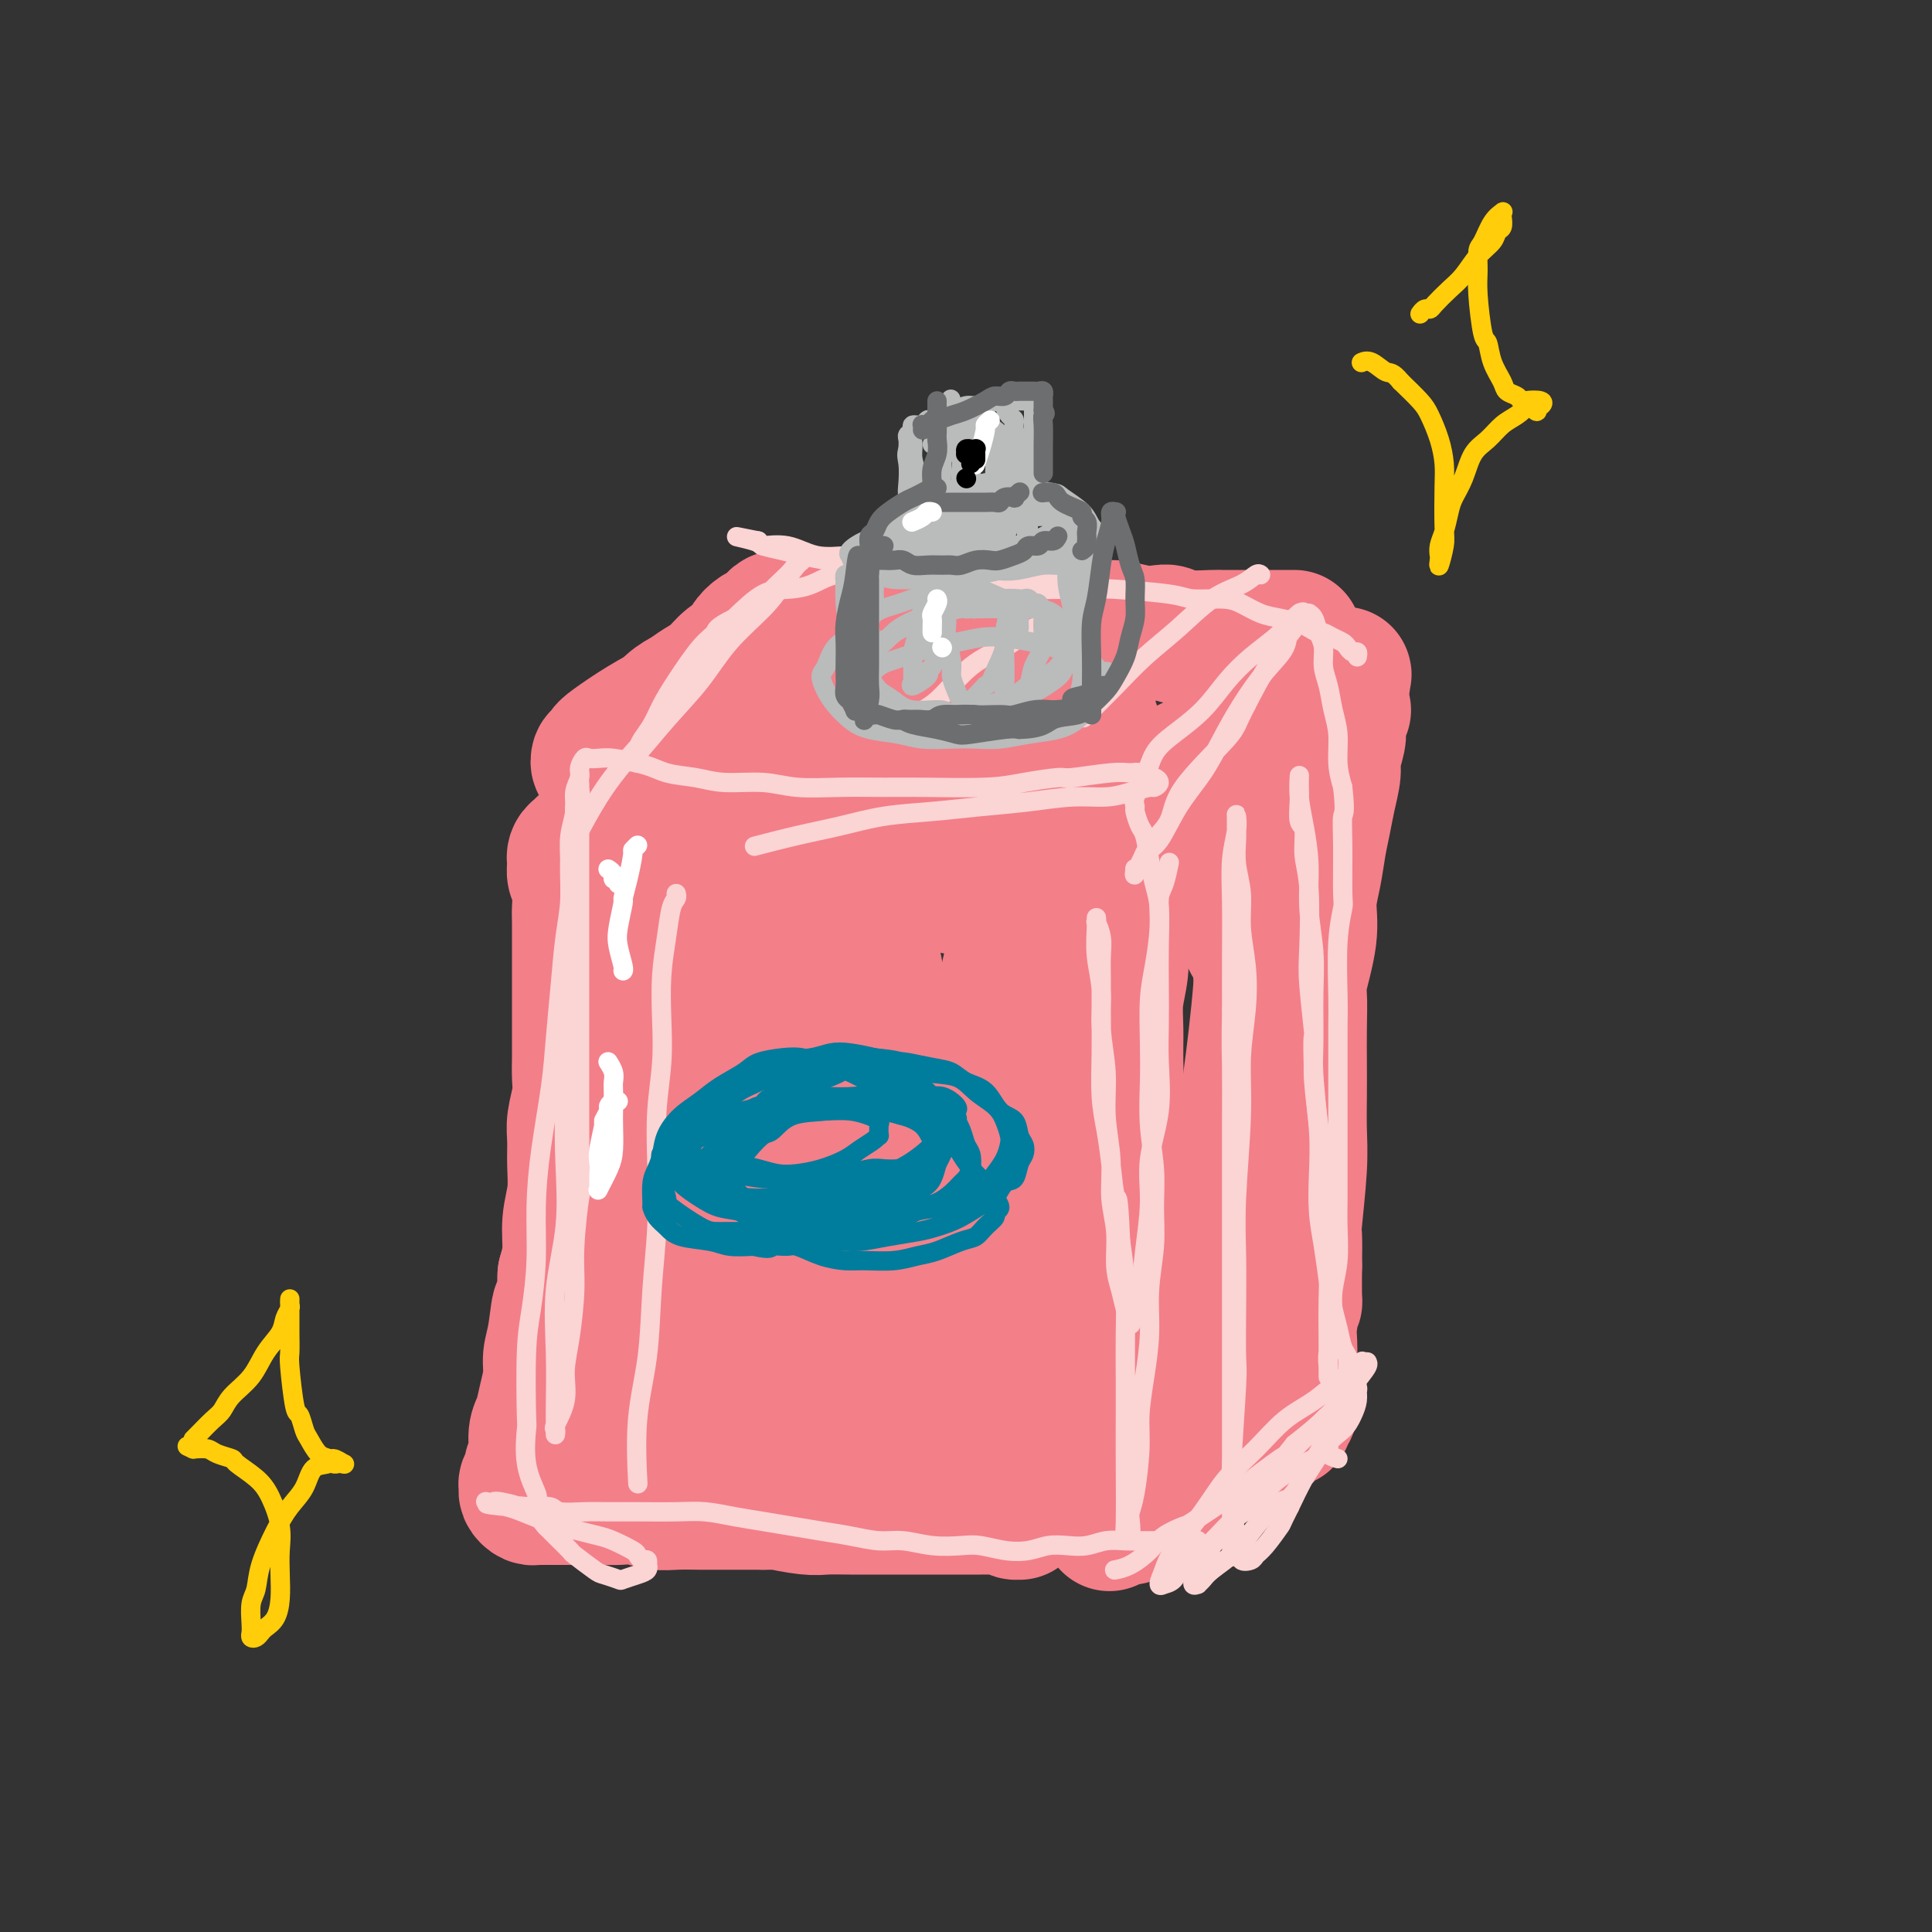 <svg viewBox='0 0 400 400' version='1.1' xmlns='http://www.w3.org/2000/svg' xmlns:xlink='http://www.w3.org/1999/xlink'><rect x="0" y="0" width="400" height="400" fill="#333333" stroke="none"/><g fill='none' stroke='#F37F89' stroke-width='28' stroke-linecap='round' stroke-linejoin='round'><path d='M170,171c0.164,-0.000 0.328,-0.000 1,0c0.672,0.000 1.853,0.000 3,0c1.147,-0.000 2.262,-0.001 3,0c0.738,0.001 1.100,0.003 2,0c0.900,-0.003 2.337,-0.012 3,0c0.663,0.012 0.552,0.046 1,0c0.448,-0.046 1.454,-0.170 2,0c0.546,0.170 0.632,0.634 0,1c-0.632,0.366 -1.983,0.634 -3,1c-1.017,0.366 -1.700,0.830 -3,1c-1.300,0.170 -3.218,0.046 -5,0c-1.782,-0.046 -3.430,-0.013 -5,0c-1.570,0.013 -3.064,0.007 -5,0c-1.936,-0.007 -4.314,-0.016 -6,0c-1.686,0.016 -2.681,0.057 -4,0c-1.319,-0.057 -2.962,-0.211 -5,0c-2.038,0.211 -4.470,0.789 -6,1c-1.530,0.211 -2.157,0.057 -3,0c-0.843,-0.057 -1.903,-0.016 -3,0c-1.097,0.016 -2.231,0.008 -3,0c-0.769,-0.008 -1.173,-0.016 -1,0c0.173,0.016 0.923,0.056 2,0c1.077,-0.056 2.482,-0.207 4,0c1.518,0.207 3.148,0.774 5,1c1.852,0.226 3.926,0.113 6,0'/><path d='M150,176c3.565,0.317 4.478,0.610 6,1c1.522,0.390 3.655,0.878 6,1c2.345,0.122 4.904,-0.121 7,0c2.096,0.121 3.729,0.607 6,1c2.271,0.393 5.179,0.694 8,1c2.821,0.306 5.556,0.617 8,1c2.444,0.383 4.598,0.839 7,1c2.402,0.161 5.052,0.028 7,0c1.948,-0.028 3.194,0.049 5,0c1.806,-0.049 4.173,-0.223 6,0c1.827,0.223 3.115,0.844 4,1c0.885,0.156 1.365,-0.154 2,0c0.635,0.154 1.423,0.774 2,1c0.577,0.226 0.942,0.060 1,0c0.058,-0.060 -0.192,-0.015 0,0c0.192,0.015 0.826,-0.001 1,0c0.174,0.001 -0.113,0.019 0,0c0.113,-0.019 0.628,-0.076 1,0c0.372,0.076 0.603,0.284 1,0c0.397,-0.284 0.959,-1.060 2,-2c1.041,-0.940 2.561,-2.046 4,-3c1.439,-0.954 2.798,-1.758 4,-3c1.202,-1.242 2.246,-2.921 4,-4c1.754,-1.079 4.217,-1.558 6,-3c1.783,-1.442 2.886,-3.847 4,-5c1.114,-1.153 2.241,-1.054 4,-2c1.759,-0.946 4.151,-2.939 6,-4c1.849,-1.061 3.155,-1.192 4,-2c0.845,-0.808 1.227,-2.295 2,-3c0.773,-0.705 1.935,-0.630 3,-1c1.065,-0.370 2.032,-1.185 3,-2'/><path d='M274,150c7.530,-5.422 2.855,-1.976 1,-1c-1.855,0.976 -0.889,-0.519 0,-1c0.889,-0.481 1.702,0.051 2,0c0.298,-0.051 0.080,-0.686 0,-1c-0.080,-0.314 -0.022,-0.306 0,0c0.022,0.306 0.007,0.909 0,1c-0.007,0.091 -0.006,-0.330 0,0c0.006,0.330 0.016,1.413 0,2c-0.016,0.587 -0.060,0.680 0,1c0.060,0.320 0.223,0.868 0,2c-0.223,1.132 -0.833,2.850 -1,4c-0.167,1.150 0.110,1.734 0,3c-0.110,1.266 -0.608,3.215 -1,5c-0.392,1.785 -0.677,3.406 -1,5c-0.323,1.594 -0.682,3.160 -1,5c-0.318,1.840 -0.593,3.955 -1,6c-0.407,2.045 -0.946,4.019 -1,6c-0.054,1.981 0.378,3.970 0,7c-0.378,3.030 -1.565,7.102 -2,9c-0.435,1.898 -0.117,1.622 0,3c0.117,1.378 0.032,4.409 0,7c-0.032,2.591 -0.012,4.740 0,7c0.012,2.260 0.017,4.629 0,7c-0.017,2.371 -0.057,4.743 0,7c0.057,2.257 0.211,4.399 0,8c-0.211,3.601 -0.788,8.662 -1,11c-0.212,2.338 -0.061,1.954 0,3c0.061,1.046 0.030,3.523 0,6'/><path d='M268,262c-0.094,10.452 0.171,7.081 0,7c-0.171,-0.081 -0.778,3.129 -1,5c-0.222,1.871 -0.060,2.404 0,4c0.060,1.596 0.016,4.255 0,6c-0.016,1.745 -0.004,2.577 0,3c0.004,0.423 0.001,0.438 0,1c-0.001,0.562 0.001,1.670 0,2c-0.001,0.330 -0.004,-0.118 0,0c0.004,0.118 0.015,0.802 0,1c-0.015,0.198 -0.057,-0.092 0,0c0.057,0.092 0.212,0.564 0,1c-0.212,0.436 -0.793,0.835 -1,1c-0.207,0.165 -0.042,0.097 0,0c0.042,-0.097 -0.041,-0.223 0,0c0.041,0.223 0.204,0.796 0,1c-0.204,0.204 -0.777,0.040 -1,0c-0.223,-0.040 -0.097,0.046 0,0c0.097,-0.046 0.166,-0.224 0,0c-0.166,0.224 -0.565,0.848 -1,1c-0.435,0.152 -0.905,-0.170 -1,0c-0.095,0.170 0.184,0.830 0,1c-0.184,0.170 -0.833,-0.150 -1,0c-0.167,0.150 0.147,0.771 0,1c-0.147,0.229 -0.756,0.065 -1,0c-0.244,-0.065 -0.122,-0.033 0,0'/><path d='M261,297c-1.171,1.083 -1.098,0.289 -1,0c0.098,-0.289 0.220,-0.073 0,0c-0.220,0.073 -0.784,0.004 -1,0c-0.216,-0.004 -0.085,0.059 0,0c0.085,-0.059 0.123,-0.238 0,0c-0.123,0.238 -0.407,0.894 -1,1c-0.593,0.106 -1.495,-0.337 -2,0c-0.505,0.337 -0.614,1.456 -1,2c-0.386,0.544 -1.047,0.513 -2,1c-0.953,0.487 -2.196,1.491 -3,2c-0.804,0.509 -1.169,0.522 -2,1c-0.831,0.478 -2.128,1.422 -3,2c-0.872,0.578 -1.319,0.790 -2,1c-0.681,0.210 -1.597,0.420 -2,1c-0.403,0.580 -0.294,1.532 -1,2c-0.706,0.468 -2.227,0.451 -3,1c-0.773,0.549 -0.798,1.664 -1,2c-0.202,0.336 -0.580,-0.106 -1,0c-0.420,0.106 -0.883,0.760 -1,1c-0.117,0.240 0.113,0.064 0,0c-0.113,-0.064 -0.569,-0.017 -1,0c-0.431,0.017 -0.837,0.005 -1,0c-0.163,-0.005 -0.081,-0.002 0,0'/><path d='M232,314c-4.503,2.692 -1.259,0.922 0,0c1.259,-0.922 0.533,-0.994 0,-2c-0.533,-1.006 -0.874,-2.945 -1,-4c-0.126,-1.055 -0.038,-1.227 0,-2c0.038,-0.773 0.024,-2.149 0,-4c-0.024,-1.851 -0.059,-4.178 0,-6c0.059,-1.822 0.212,-3.137 0,-5c-0.212,-1.863 -0.789,-4.272 -1,-6c-0.211,-1.728 -0.057,-2.774 0,-5c0.057,-2.226 0.015,-5.631 0,-7c-0.015,-1.369 -0.005,-0.702 0,-3c0.005,-2.298 0.005,-7.560 0,-11c-0.005,-3.440 -0.016,-5.058 0,-7c0.016,-1.942 0.057,-4.209 0,-7c-0.057,-2.791 -0.212,-6.107 0,-9c0.212,-2.893 0.793,-5.364 1,-8c0.207,-2.636 0.041,-5.437 0,-8c-0.041,-2.563 0.041,-4.888 0,-7c-0.041,-2.112 -0.207,-4.011 0,-6c0.207,-1.989 0.788,-4.067 1,-6c0.212,-1.933 0.057,-3.722 0,-5c-0.057,-1.278 -0.015,-2.044 0,-3c0.015,-0.956 0.004,-2.102 0,-3c-0.004,-0.898 -0.001,-1.547 0,-2c0.001,-0.453 0.000,-0.709 0,-1c-0.000,-0.291 0.001,-0.618 0,-1c-0.001,-0.382 -0.003,-0.821 0,-1c0.003,-0.179 0.011,-0.100 0,0c-0.011,0.100 -0.041,0.219 0,0c0.041,-0.219 0.155,-0.777 0,-1c-0.155,-0.223 -0.577,-0.112 -1,0'/><path d='M231,184c-0.087,-20.111 0.197,-5.389 0,0c-0.197,5.389 -0.875,1.444 -1,0c-0.125,-1.444 0.302,-0.387 0,0c-0.302,0.387 -1.332,0.104 -2,0c-0.668,-0.104 -0.972,-0.028 -2,0c-1.028,0.028 -2.779,0.008 -4,0c-1.221,-0.008 -1.911,-0.002 -3,0c-1.089,0.002 -2.578,0.002 -4,0c-1.422,-0.002 -2.778,-0.004 -4,0c-1.222,0.004 -2.311,0.015 -4,0c-1.689,-0.015 -3.976,-0.056 -5,0c-1.024,0.056 -0.783,0.207 -2,0c-1.217,-0.207 -3.893,-0.774 -6,-1c-2.107,-0.226 -3.644,-0.112 -5,0c-1.356,0.112 -2.529,0.222 -4,0c-1.471,-0.222 -3.238,-0.778 -5,-1c-1.762,-0.222 -3.518,-0.112 -5,0c-1.482,0.112 -2.690,0.226 -4,0c-1.310,-0.226 -2.723,-0.792 -4,-1c-1.277,-0.208 -2.417,-0.058 -4,0c-1.583,0.058 -3.610,0.026 -5,0c-1.390,-0.026 -2.143,-0.045 -3,0c-0.857,0.045 -1.819,0.153 -3,0c-1.181,-0.153 -2.581,-0.566 -4,-1c-1.419,-0.434 -2.858,-0.887 -4,-1c-1.142,-0.113 -1.986,0.114 -3,0c-1.014,-0.114 -2.196,-0.569 -3,-1c-0.804,-0.431 -1.230,-0.837 -2,-1c-0.770,-0.163 -1.885,-0.081 -3,0'/><path d='M133,177c-3.445,-0.785 -2.558,-0.746 -3,-1c-0.442,-0.254 -2.212,-0.800 -3,-1c-0.788,-0.200 -0.592,-0.055 -1,0c-0.408,0.055 -1.420,0.019 -2,0c-0.580,-0.019 -0.729,-0.020 -1,0c-0.271,0.020 -0.665,0.060 -1,0c-0.335,-0.060 -0.611,-0.220 -1,0c-0.389,0.220 -0.890,0.821 -1,1c-0.110,0.179 0.170,-0.063 0,0c-0.170,0.063 -0.792,0.433 -1,1c-0.208,0.567 -0.003,1.332 0,2c0.003,0.668 -0.195,1.238 0,2c0.195,0.762 0.784,1.715 1,3c0.216,1.285 0.058,2.900 0,4c-0.058,1.100 -0.015,1.684 0,3c0.015,1.316 0.004,3.364 0,5c-0.004,1.636 -0.001,2.859 0,4c0.001,1.141 0.000,2.198 0,3c-0.000,0.802 -0.000,1.348 0,3c0.000,1.652 0.001,4.411 0,6c-0.001,1.589 -0.004,2.007 0,3c0.004,0.993 0.015,2.561 0,4c-0.015,1.439 -0.057,2.750 0,4c0.057,1.250 0.212,2.440 0,4c-0.212,1.560 -0.793,3.490 -1,5c-0.207,1.510 -0.041,2.602 0,4c0.041,1.398 -0.044,3.104 0,5c0.044,1.896 0.218,3.982 0,6c-0.218,2.018 -0.828,3.966 -1,6c-0.172,2.034 0.094,4.152 0,6c-0.094,1.848 -0.547,3.424 -1,5'/><path d='M117,264c-0.492,14.810 -0.723,8.334 -1,7c-0.277,-1.334 -0.599,2.475 -1,5c-0.401,2.525 -0.882,3.767 -1,5c-0.118,1.233 0.127,2.458 0,4c-0.127,1.542 -0.627,3.400 -1,5c-0.373,1.600 -0.621,2.943 -1,4c-0.379,1.057 -0.890,1.827 -1,3c-0.110,1.173 0.181,2.748 0,4c-0.181,1.252 -0.834,2.181 -1,3c-0.166,0.819 0.155,1.530 0,2c-0.155,0.470 -0.784,0.700 -1,1c-0.216,0.300 -0.017,0.669 0,1c0.017,0.331 -0.148,0.625 0,1c0.148,0.375 0.610,0.833 1,1c0.390,0.167 0.710,0.045 1,0c0.290,-0.045 0.551,-0.012 1,0c0.449,0.012 1.086,0.003 2,0c0.914,-0.003 2.106,-0.001 3,0c0.894,0.001 1.491,-0.001 2,0c0.509,0.001 0.929,0.004 2,0c1.071,-0.004 2.791,-0.015 4,0c1.209,0.015 1.905,0.057 3,0c1.095,-0.057 2.589,-0.211 4,0c1.411,0.211 2.739,0.789 4,1c1.261,0.211 2.454,0.057 4,0c1.546,-0.057 3.445,-0.015 5,0c1.555,0.015 2.765,0.004 4,0c1.235,-0.004 2.496,-0.001 4,0c1.504,0.001 3.252,0.001 5,0'/><path d='M158,311c8.076,0.094 4.266,-0.171 4,0c-0.266,0.171 3.011,0.778 5,1c1.989,0.222 2.688,0.060 4,0c1.312,-0.060 3.235,-0.016 5,0c1.765,0.016 3.371,0.004 5,0c1.629,-0.004 3.282,-0.001 5,0c1.718,0.001 3.501,0.000 5,0c1.499,-0.000 2.715,0.000 4,0c1.285,-0.000 2.638,-0.001 4,0c1.362,0.001 2.732,0.004 4,0c1.268,-0.004 2.435,-0.015 3,0c0.565,0.015 0.530,0.058 1,0c0.470,-0.058 1.447,-0.216 2,0c0.553,0.216 0.684,0.805 1,1c0.316,0.195 0.817,-0.003 1,0c0.183,0.003 0.049,0.208 0,0c-0.049,-0.208 -0.013,-0.828 0,-1c0.013,-0.172 0.005,0.103 0,0c-0.005,-0.103 -0.005,-0.583 0,-1c0.005,-0.417 0.014,-0.769 0,-1c-0.014,-0.231 -0.053,-0.340 0,-2c0.053,-1.660 0.196,-4.871 0,-7c-0.196,-2.129 -0.732,-3.175 -1,-5c-0.268,-1.825 -0.268,-4.427 0,-7c0.268,-2.573 0.804,-5.116 1,-8c0.196,-2.884 0.053,-6.108 0,-9c-0.053,-2.892 -0.014,-5.452 0,-8c0.014,-2.548 0.004,-5.085 0,-8c-0.004,-2.915 -0.001,-6.208 0,-9c0.001,-2.792 0.000,-5.083 0,-8c-0.000,-2.917 -0.000,-6.458 0,-10'/><path d='M211,229c-0.000,-13.928 -0.000,-8.249 0,-8c0.000,0.249 0.000,-4.934 0,-8c-0.000,-3.066 -0.000,-4.016 0,-6c0.000,-1.984 0.000,-5.003 0,-7c-0.000,-1.997 -0.000,-2.972 0,-4c0.000,-1.028 0.002,-2.109 0,-3c-0.002,-0.891 -0.006,-1.594 0,-2c0.006,-0.406 0.024,-0.517 0,-1c-0.024,-0.483 -0.089,-1.338 0,-1c0.089,0.338 0.333,1.871 0,4c-0.333,2.129 -1.244,4.856 -2,8c-0.756,3.144 -1.357,6.707 -2,10c-0.643,3.293 -1.327,6.317 -2,10c-0.673,3.683 -1.336,8.026 -2,12c-0.664,3.974 -1.330,7.579 -2,11c-0.670,3.421 -1.345,6.658 -2,10c-0.655,3.342 -1.289,6.788 -2,10c-0.711,3.212 -1.500,6.191 -2,9c-0.500,2.809 -0.711,5.449 -1,8c-0.289,2.551 -0.655,5.012 -1,7c-0.345,1.988 -0.670,3.502 -1,5c-0.330,1.498 -0.667,2.981 -1,4c-0.333,1.019 -0.662,1.574 -1,2c-0.338,0.426 -0.686,0.723 -1,1c-0.314,0.277 -0.595,0.533 -1,0c-0.405,-0.533 -0.933,-1.854 -1,-2c-0.067,-0.146 0.328,0.884 0,-2c-0.328,-2.884 -1.379,-9.681 -2,-15c-0.621,-5.319 -0.810,-9.159 -1,-13'/><path d='M184,268c-1.001,-5.479 -1.004,-3.176 -1,-7c0.004,-3.824 0.013,-13.774 0,-20c-0.013,-6.226 -0.049,-8.728 0,-12c0.049,-3.272 0.182,-7.314 0,-11c-0.182,-3.686 -0.680,-7.016 -1,-10c-0.320,-2.984 -0.463,-5.622 -1,-8c-0.537,-2.378 -1.468,-4.496 -2,-6c-0.532,-1.504 -0.667,-2.395 -1,-3c-0.333,-0.605 -0.866,-0.925 -1,-1c-0.134,-0.075 0.130,0.095 0,0c-0.130,-0.095 -0.654,-0.456 -1,0c-0.346,0.456 -0.512,1.729 -1,3c-0.488,1.271 -1.296,2.541 -2,5c-0.704,2.459 -1.305,6.108 -2,10c-0.695,3.892 -1.484,8.026 -2,12c-0.516,3.974 -0.758,7.788 -1,12c-0.242,4.212 -0.483,8.821 -1,13c-0.517,4.179 -1.308,7.927 -2,12c-0.692,4.073 -1.284,8.471 -2,12c-0.716,3.529 -1.555,6.189 -2,9c-0.445,2.811 -0.497,5.772 -1,8c-0.503,2.228 -1.456,3.722 -2,5c-0.544,1.278 -0.678,2.341 -1,3c-0.322,0.659 -0.831,0.913 -1,1c-0.169,0.087 0.004,0.005 0,0c-0.004,-0.005 -0.184,0.067 -1,-1c-0.816,-1.067 -2.268,-3.272 -3,-7c-0.732,-3.728 -0.742,-8.979 -1,-14c-0.258,-5.021 -0.762,-9.813 -1,-15c-0.238,-5.187 -0.211,-10.768 0,-16c0.211,-5.232 0.605,-10.116 1,-15'/><path d='M151,227c-0.173,-11.730 -0.107,-11.055 0,-13c0.107,-1.945 0.254,-6.511 0,-10c-0.254,-3.489 -0.908,-5.899 -1,-8c-0.092,-2.101 0.377,-3.891 0,-5c-0.377,-1.109 -1.599,-1.538 -2,-2c-0.401,-0.462 0.018,-0.957 0,-1c-0.018,-0.043 -0.472,0.366 -1,1c-0.528,0.634 -1.129,1.491 -2,3c-0.871,1.509 -2.012,3.668 -3,7c-0.988,3.332 -1.824,7.835 -2,10c-0.176,2.165 0.307,1.990 0,6c-0.307,4.010 -1.406,12.203 -2,18c-0.594,5.797 -0.685,9.198 -1,13c-0.315,3.802 -0.855,8.005 -1,12c-0.145,3.995 0.105,7.782 0,11c-0.105,3.218 -0.564,5.868 -1,8c-0.436,2.132 -0.849,3.745 -1,5c-0.151,1.255 -0.040,2.152 0,3c0.040,0.848 0.008,1.647 0,2c-0.008,0.353 0.008,0.262 0,0c-0.008,-0.262 -0.041,-0.693 0,-1c0.041,-0.307 0.154,-0.490 0,-2c-0.154,-1.510 -0.577,-4.346 -1,-8c-0.423,-3.654 -0.846,-8.126 -1,-12c-0.154,-3.874 -0.037,-7.150 0,-11c0.037,-3.850 -0.004,-8.273 0,-12c0.004,-3.727 0.054,-6.758 0,-10c-0.054,-3.242 -0.210,-6.694 0,-10c0.210,-3.306 0.787,-6.467 1,-9c0.213,-2.533 0.061,-4.438 0,-6c-0.061,-1.562 -0.030,-2.781 0,-4'/><path d='M133,202c-0.154,-12.975 -0.039,-3.911 0,-1c0.039,2.911 0.003,-0.331 0,-1c-0.003,-0.669 0.028,1.233 0,3c-0.028,1.767 -0.113,3.398 0,4c0.113,0.602 0.426,0.176 1,4c0.574,3.824 1.408,11.899 2,16c0.592,4.101 0.940,4.226 1,6c0.060,1.774 -0.168,5.195 1,10c1.168,4.805 3.733,10.995 5,14c1.267,3.005 1.237,2.826 2,4c0.763,1.174 2.319,3.700 5,7c2.681,3.300 6.486,7.375 8,9c1.514,1.625 0.735,0.799 3,2c2.265,1.201 7.574,4.427 11,6c3.426,1.573 4.971,1.493 7,2c2.029,0.507 4.543,1.601 7,2c2.457,0.399 4.856,0.104 7,0c2.144,-0.104 4.032,-0.018 6,0c1.968,0.018 4.014,-0.034 6,0c1.986,0.034 3.910,0.153 6,0c2.090,-0.153 4.345,-0.577 6,-1c1.655,-0.423 2.708,-0.844 4,-1c1.292,-0.156 2.821,-0.045 4,0c1.179,0.045 2.008,0.026 3,0c0.992,-0.026 2.148,-0.059 3,0c0.852,0.059 1.402,0.209 2,0c0.598,-0.209 1.246,-0.777 2,-1c0.754,-0.223 1.614,-0.101 2,0c0.386,0.101 0.296,0.181 1,0c0.704,-0.181 2.201,-0.623 3,-1c0.799,-0.377 0.899,-0.688 1,-1'/><path d='M242,284c9.246,-0.930 4.360,-0.756 3,-1c-1.360,-0.244 0.805,-0.906 2,-2c1.195,-1.094 1.419,-2.621 2,-4c0.581,-1.379 1.518,-2.611 2,-4c0.482,-1.389 0.510,-2.935 1,-5c0.490,-2.065 1.441,-4.650 2,-7c0.559,-2.350 0.727,-4.465 1,-7c0.273,-2.535 0.650,-5.491 1,-8c0.350,-2.509 0.672,-4.570 1,-7c0.328,-2.430 0.662,-5.228 1,-8c0.338,-2.772 0.679,-5.518 1,-8c0.321,-2.482 0.622,-4.699 1,-8c0.378,-3.301 0.833,-7.686 1,-10c0.167,-2.314 0.045,-2.557 0,-4c-0.045,-1.443 -0.012,-4.087 0,-6c0.012,-1.913 0.004,-3.094 0,-5c-0.004,-1.906 -0.005,-4.536 0,-6c0.005,-1.464 0.016,-1.760 0,-2c-0.016,-0.240 -0.061,-0.423 0,-1c0.061,-0.577 0.227,-1.546 0,-2c-0.227,-0.454 -0.845,-0.392 -1,0c-0.155,0.392 0.155,1.116 0,2c-0.155,0.884 -0.774,1.929 -1,3c-0.226,1.071 -0.061,2.167 0,3c0.061,0.833 0.016,1.403 0,2c-0.016,0.597 -0.004,1.222 0,2c0.004,0.778 0.001,1.709 0,2c-0.001,0.291 -0.000,-0.060 0,0c0.000,0.060 0.000,0.530 0,1'/><path d='M259,194c-0.301,1.919 -0.054,0.215 0,-1c0.054,-1.215 -0.084,-1.941 0,-3c0.084,-1.059 0.390,-2.450 1,-4c0.610,-1.550 1.524,-3.259 2,-5c0.476,-1.741 0.514,-3.514 1,-5c0.486,-1.486 1.421,-2.684 2,-4c0.579,-1.316 0.803,-2.750 1,-4c0.197,-1.250 0.366,-2.317 1,-4c0.634,-1.683 1.732,-3.981 2,-5c0.268,-1.019 -0.293,-0.759 0,-2c0.293,-1.241 1.441,-3.984 2,-5c0.559,-1.016 0.531,-0.304 1,-1c0.469,-0.696 1.436,-2.798 2,-4c0.564,-1.202 0.725,-1.502 1,-2c0.275,-0.498 0.665,-1.194 1,-2c0.335,-0.806 0.616,-1.722 1,-2c0.384,-0.278 0.870,0.083 1,0c0.130,-0.083 -0.096,-0.609 0,-1c0.096,-0.391 0.513,-0.648 0,0c-0.513,0.648 -1.958,2.200 -3,3c-1.042,0.800 -1.682,0.849 -2,1c-0.318,0.151 -0.315,0.405 -1,1c-0.685,0.595 -2.060,1.531 -3,2c-0.940,0.469 -1.445,0.473 -2,1c-0.555,0.527 -1.158,1.579 -2,2c-0.842,0.421 -1.921,0.210 -3,0'/><path d='M262,150c-2.850,1.588 -1.976,1.058 -2,1c-0.024,-0.058 -0.944,0.356 -2,1c-1.056,0.644 -2.246,1.519 -3,2c-0.754,0.481 -1.073,0.567 -2,1c-0.927,0.433 -2.464,1.214 -4,2c-1.536,0.786 -3.072,1.576 -4,2c-0.928,0.424 -1.250,0.481 -2,1c-0.750,0.519 -1.929,1.501 -3,2c-1.071,0.499 -2.034,0.515 -3,1c-0.966,0.485 -1.935,1.439 -3,2c-1.065,0.561 -2.225,0.727 -3,1c-0.775,0.273 -1.166,0.651 -2,1c-0.834,0.349 -2.111,0.668 -3,1c-0.889,0.332 -1.390,0.677 -2,1c-0.610,0.323 -1.328,0.622 -2,1c-0.672,0.378 -1.298,0.833 -2,1c-0.702,0.167 -1.479,0.045 -2,0c-0.521,-0.045 -0.785,-0.012 -1,0c-0.215,0.012 -0.382,0.003 -1,0c-0.618,-0.003 -1.686,-0.001 -2,0c-0.314,0.001 0.126,-0.001 0,0c-0.126,0.001 -0.817,0.004 -1,0c-0.183,-0.004 0.143,-0.015 0,0c-0.143,0.015 -0.755,0.057 -1,0c-0.245,-0.057 -0.122,-0.211 0,0c0.122,0.211 0.243,0.789 0,1c-0.243,0.211 -0.849,0.057 -1,0c-0.151,-0.057 0.152,-0.015 0,0c-0.152,0.015 -0.758,0.004 -1,0c-0.242,-0.004 -0.121,-0.002 0,0'/><path d='M210,172c-4.131,1.087 -2.458,0.305 -2,0c0.458,-0.305 -0.300,-0.135 -1,0c-0.700,0.135 -1.341,0.233 -2,0c-0.659,-0.233 -1.335,-0.798 -2,-1c-0.665,-0.202 -1.318,-0.040 -2,0c-0.682,0.040 -1.394,-0.041 -2,0c-0.606,0.041 -1.107,0.203 -2,0c-0.893,-0.203 -2.178,-0.772 -3,-1c-0.822,-0.228 -1.179,-0.114 -2,0c-0.821,0.114 -2.104,0.227 -3,0c-0.896,-0.227 -1.403,-0.793 -2,-1c-0.597,-0.207 -1.284,-0.056 -2,0c-0.716,0.056 -1.460,0.015 -2,0c-0.540,-0.015 -0.876,-0.004 -1,0c-0.124,0.004 -0.035,0.001 0,0c0.035,-0.001 0.018,-0.001 0,0'/><path d='M268,132c0.012,-0.000 0.024,-0.000 -1,0c-1.024,0.000 -3.084,0.000 -4,0c-0.916,-0.000 -0.689,-0.000 -1,0c-0.311,0.000 -1.161,0.001 -2,0c-0.839,-0.001 -1.667,-0.004 -3,0c-1.333,0.004 -3.171,0.015 -4,0c-0.829,-0.015 -0.649,-0.055 -2,0c-1.351,0.055 -4.231,0.207 -6,0c-1.769,-0.207 -2.426,-0.772 -3,-1c-0.574,-0.228 -1.065,-0.117 -2,0c-0.935,0.117 -2.313,0.241 -4,0c-1.687,-0.241 -3.684,-0.848 -5,-1c-1.316,-0.152 -1.950,0.152 -3,0c-1.050,-0.152 -2.517,-0.759 -4,-1c-1.483,-0.241 -2.981,-0.117 -5,0c-2.019,0.117 -4.559,0.228 -6,0c-1.441,-0.228 -1.782,-0.793 -3,-1c-1.218,-0.207 -3.313,-0.055 -5,0c-1.687,0.055 -2.968,0.015 -4,0c-1.032,-0.015 -1.816,-0.004 -3,0c-1.184,0.004 -2.767,0.001 -4,0c-1.233,-0.001 -2.117,-0.001 -3,0'/><path d='M191,128c-12.658,-0.619 -5.803,-0.166 -4,0c1.803,0.166 -1.446,0.044 -3,0c-1.554,-0.044 -1.413,-0.012 -2,0c-0.587,0.012 -1.901,0.003 -3,0c-1.099,-0.003 -1.982,-0.001 -3,0c-1.018,0.001 -2.170,0.000 -3,0c-0.830,-0.000 -1.339,-0.000 -2,0c-0.661,0.000 -1.473,0.000 -2,0c-0.527,-0.000 -0.767,-0.000 -1,0c-0.233,0.000 -0.459,0.000 -1,0c-0.541,-0.000 -1.398,-0.000 -2,0c-0.602,0.000 -0.950,0.000 -1,0c-0.050,-0.000 0.197,-0.000 0,0c-0.197,0.000 -0.836,0.000 -1,0c-0.164,-0.000 0.149,-0.001 0,0c-0.149,0.001 -0.761,0.003 -1,0c-0.239,-0.003 -0.105,-0.012 0,0c0.105,0.012 0.180,0.044 0,0c-0.180,-0.044 -0.616,-0.164 -1,0c-0.384,0.164 -0.717,0.610 -1,1c-0.283,0.390 -0.515,0.722 -1,1c-0.485,0.278 -1.221,0.501 -2,1c-0.779,0.499 -1.601,1.274 -2,2c-0.399,0.726 -0.375,1.402 -1,2c-0.625,0.598 -1.898,1.117 -3,2c-1.102,0.883 -2.031,2.131 -3,3c-0.969,0.869 -1.978,1.360 -3,2c-1.022,0.640 -2.057,1.429 -3,2c-0.943,0.571 -1.792,0.923 -3,2c-1.208,1.077 -2.774,2.879 -4,4c-1.226,1.121 -2.113,1.560 -3,2'/><path d='M132,152c-4.940,4.062 -2.291,2.218 -2,2c0.291,-0.218 -1.775,1.189 -3,2c-1.225,0.811 -1.607,1.026 -2,1c-0.393,-0.026 -0.796,-0.292 -1,0c-0.204,0.292 -0.209,1.142 0,1c0.209,-0.142 0.634,-1.277 1,-2c0.366,-0.723 0.675,-1.036 2,-2c1.325,-0.964 3.667,-2.579 6,-4c2.333,-1.421 4.658,-2.647 7,-4c2.342,-1.353 4.703,-2.832 7,-4c2.297,-1.168 4.530,-2.026 7,-3c2.470,-0.974 5.176,-2.063 7,-3c1.824,-0.937 2.765,-1.723 4,-2c1.235,-0.277 2.765,-0.044 4,0c1.235,0.044 2.175,-0.100 3,0c0.825,0.100 1.536,0.445 2,1c0.464,0.555 0.680,1.319 1,2c0.320,0.681 0.744,1.279 1,2c0.256,0.721 0.344,1.563 -1,4c-1.344,2.437 -4.121,6.468 -5,8c-0.879,1.532 0.140,0.567 -1,2c-1.140,1.433 -4.440,5.266 -6,7c-1.560,1.734 -1.379,1.371 -2,2c-0.621,0.629 -2.043,2.251 -3,3c-0.957,0.749 -1.450,0.625 -2,1c-0.550,0.375 -1.157,1.250 -1,1c0.157,-0.250 1.079,-1.625 2,-3'/><path d='M157,164c1.156,-1.304 3.047,-3.064 5,-5c1.953,-1.936 3.970,-4.048 6,-6c2.030,-1.952 4.074,-3.743 6,-5c1.926,-1.257 3.735,-1.980 5,-3c1.265,-1.020 1.985,-2.337 3,-3c1.015,-0.663 2.324,-0.671 3,-1c0.676,-0.329 0.719,-0.977 1,-1c0.281,-0.023 0.801,0.580 1,1c0.199,0.420 0.078,0.658 0,1c-0.078,0.342 -0.111,0.788 0,2c0.111,1.212 0.367,3.191 0,5c-0.367,1.809 -1.356,3.447 -2,5c-0.644,1.553 -0.943,3.021 -1,4c-0.057,0.979 0.127,1.469 0,2c-0.127,0.531 -0.565,1.102 0,1c0.565,-0.102 2.134,-0.878 4,-2c1.866,-1.122 4.031,-2.592 6,-4c1.969,-1.408 3.743,-2.755 5,-4c1.257,-1.245 1.997,-2.388 3,-3c1.003,-0.612 2.268,-0.693 3,-1c0.732,-0.307 0.929,-0.840 1,-1c0.071,-0.160 0.015,0.054 0,0c-0.015,-0.054 0.010,-0.375 0,0c-0.010,0.375 -0.055,1.445 0,2c0.055,0.555 0.211,0.596 0,1c-0.211,0.404 -0.788,1.170 -1,2c-0.212,0.830 -0.057,1.723 0,2c0.057,0.277 0.016,-0.064 0,0c-0.016,0.064 -0.008,0.532 0,1'/><path d='M205,154c0.431,0.687 1.508,-1.097 2,-2c0.492,-0.903 0.399,-0.925 1,-1c0.601,-0.075 1.897,-0.202 3,-1c1.103,-0.798 2.012,-2.267 3,-3c0.988,-0.733 2.053,-0.730 3,-1c0.947,-0.270 1.774,-0.812 2,-1c0.226,-0.188 -0.151,-0.023 0,0c0.151,0.023 0.829,-0.096 1,0c0.171,0.096 -0.166,0.408 0,1c0.166,0.592 0.833,1.465 1,2c0.167,0.535 -0.166,0.733 0,1c0.166,0.267 0.832,0.604 1,1c0.168,0.396 -0.163,0.852 0,1c0.163,0.148 0.818,-0.013 1,0c0.182,0.013 -0.109,0.199 0,0c0.109,-0.199 0.618,-0.782 1,-1c0.382,-0.218 0.638,-0.069 1,0c0.362,0.069 0.829,0.060 1,0c0.171,-0.060 0.046,-0.171 0,0c-0.046,0.171 -0.013,0.624 0,1c0.013,0.376 0.007,0.674 0,1c-0.007,0.326 -0.015,0.679 0,1c0.015,0.321 0.054,0.611 0,1c-0.054,0.389 -0.200,0.877 0,1c0.200,0.123 0.746,-0.121 1,0c0.254,0.121 0.215,0.606 0,1c-0.215,0.394 -0.608,0.697 -1,1'/><path d='M226,157c0.941,1.952 0.293,0.833 0,1c-0.293,0.167 -0.233,1.622 -1,4c-0.767,2.378 -2.362,5.679 -3,7c-0.638,1.321 -0.319,0.660 0,0'/></g>
<g fill='none' stroke='#FBD4D4' stroke-width='4' stroke-linecap='round' stroke-linejoin='round'><path d='M242,179c0.081,-0.396 0.163,-0.793 0,0c-0.163,0.793 -0.569,2.774 -1,4c-0.431,1.226 -0.886,1.697 -1,3c-0.114,1.303 0.113,3.436 0,6c-0.113,2.564 -0.567,5.557 -1,8c-0.433,2.443 -0.844,4.335 -1,7c-0.156,2.665 -0.056,6.104 0,9c0.056,2.896 0.069,5.250 0,8c-0.069,2.750 -0.219,5.894 0,9c0.219,3.106 0.805,6.172 1,9c0.195,2.828 -0.003,5.418 0,8c0.003,2.582 0.207,5.154 0,8c-0.207,2.846 -0.825,5.964 -1,9c-0.175,3.036 0.094,5.989 0,9c-0.094,3.011 -0.551,6.081 -1,9c-0.449,2.919 -0.891,5.687 -1,8c-0.109,2.313 0.115,4.172 0,7c-0.115,2.828 -0.571,6.625 -1,9c-0.429,2.375 -0.833,3.329 -1,4c-0.167,0.671 -0.097,1.060 0,2c0.097,0.940 0.222,2.433 0,3c-0.222,0.567 -0.792,0.209 -1,0c-0.208,-0.209 -0.056,-0.271 0,-3c0.056,-2.729 0.016,-8.127 0,-12c-0.016,-3.873 -0.007,-6.220 0,-9c0.007,-2.780 0.012,-5.993 0,-9c-0.012,-3.007 -0.042,-5.810 0,-9c0.042,-3.190 0.155,-6.769 0,-10c-0.155,-3.231 -0.577,-6.116 -1,-9'/><path d='M232,257c-0.487,-11.142 -0.705,-8.498 -1,-9c-0.295,-0.502 -0.668,-4.151 -1,-7c-0.332,-2.849 -0.625,-4.897 -1,-7c-0.375,-2.103 -0.833,-4.260 -1,-7c-0.167,-2.740 -0.044,-6.063 0,-9c0.044,-2.937 0.008,-5.488 0,-8c-0.008,-2.512 0.012,-4.983 0,-7c-0.012,-2.017 -0.056,-3.578 0,-5c0.056,-1.422 0.211,-2.704 0,-4c-0.211,-1.296 -0.790,-2.607 -1,-3c-0.210,-0.393 -0.052,0.132 0,0c0.052,-0.132 -0.001,-0.920 0,-1c0.001,-0.080 0.057,0.548 0,2c-0.057,1.452 -0.227,3.729 0,6c0.227,2.271 0.849,4.537 1,7c0.151,2.463 -0.171,5.122 0,8c0.171,2.878 0.834,5.975 1,9c0.166,3.025 -0.167,5.978 0,9c0.167,3.022 0.832,6.114 1,9c0.168,2.886 -0.163,5.566 0,8c0.163,2.434 0.818,4.621 1,7c0.182,2.379 -0.109,4.949 0,7c0.109,2.051 0.617,3.584 1,5c0.383,1.416 0.642,2.715 1,4c0.358,1.285 0.817,2.554 1,3c0.183,0.446 0.090,0.068 0,0c-0.090,-0.068 -0.178,0.174 0,0c0.178,-0.174 0.622,-0.764 1,-2c0.378,-1.236 0.689,-3.118 1,-5'/><path d='M236,267c0.466,-2.400 0.633,-4.902 1,-8c0.367,-3.098 0.936,-6.794 1,-10c0.064,-3.206 -0.375,-5.923 0,-9c0.375,-3.077 1.564,-6.514 2,-10c0.436,-3.486 0.118,-7.019 0,-10c-0.118,-2.981 -0.034,-5.409 0,-8c0.034,-2.591 0.020,-5.346 0,-8c-0.020,-2.654 -0.047,-5.208 0,-8c0.047,-2.792 0.168,-5.821 0,-8c-0.168,-2.179 -0.623,-3.509 -1,-5c-0.377,-1.491 -0.675,-3.144 -1,-5c-0.325,-1.856 -0.677,-3.913 -1,-5c-0.323,-1.087 -0.616,-1.202 -1,-2c-0.384,-0.798 -0.858,-2.278 -1,-3c-0.142,-0.722 0.049,-0.684 0,-1c-0.049,-0.316 -0.338,-0.984 0,-2c0.338,-1.016 1.303,-2.378 2,-4c0.697,-1.622 1.126,-3.504 2,-5c0.874,-1.496 2.194,-2.606 4,-4c1.806,-1.394 4.097,-3.073 6,-5c1.903,-1.927 3.416,-4.103 5,-6c1.584,-1.897 3.238,-3.515 5,-5c1.762,-1.485 3.631,-2.837 5,-4c1.369,-1.163 2.236,-2.139 3,-3c0.764,-0.861 1.423,-1.609 2,-2c0.577,-0.391 1.072,-0.424 1,0c-0.072,0.424 -0.712,1.307 -2,3c-1.288,1.693 -3.225,4.198 -5,7c-1.775,2.802 -3.387,5.901 -5,9'/><path d='M258,146c-2.095,4.014 -1.832,4.550 -4,7c-2.168,2.450 -6.767,6.815 -9,10c-2.233,3.185 -2.101,5.191 -3,7c-0.899,1.809 -2.831,3.420 -4,5c-1.169,1.580 -1.576,3.128 -2,4c-0.424,0.872 -0.865,1.069 -1,1c-0.135,-0.069 0.038,-0.403 0,0c-0.038,0.403 -0.285,1.545 0,1c0.285,-0.545 1.104,-2.776 2,-4c0.896,-1.224 1.869,-1.441 3,-3c1.131,-1.559 2.419,-4.461 4,-7c1.581,-2.539 3.454,-4.716 5,-7c1.546,-2.284 2.766,-4.674 4,-7c1.234,-2.326 2.482,-4.588 4,-7c1.518,-2.412 3.306,-4.976 5,-7c1.694,-2.024 3.294,-3.509 4,-5c0.706,-1.491 0.519,-2.988 1,-4c0.481,-1.012 1.631,-1.540 2,-2c0.369,-0.460 -0.042,-0.854 0,-1c0.042,-0.146 0.536,-0.044 1,0c0.464,0.044 0.899,0.030 1,0c0.101,-0.030 -0.131,-0.077 0,0c0.131,0.077 0.627,0.277 1,1c0.373,0.723 0.625,1.971 1,3c0.375,1.029 0.875,1.841 1,3c0.125,1.159 -0.125,2.665 0,4c0.125,1.335 0.625,2.499 1,4c0.375,1.501 0.626,3.341 1,5c0.374,1.659 0.870,3.139 1,5c0.130,1.861 -0.106,4.103 0,6c0.106,1.897 0.553,3.448 1,5'/><path d='M278,163c0.618,5.636 0.162,5.226 0,6c-0.162,0.774 -0.029,2.734 0,6c0.029,3.266 -0.045,7.840 0,10c0.045,2.160 0.208,1.907 0,3c-0.208,1.093 -0.788,3.530 -1,7c-0.212,3.470 -0.057,7.971 0,11c0.057,3.029 0.015,4.586 0,7c-0.015,2.414 -0.004,5.684 0,7c0.004,1.316 0.001,0.677 0,3c-0.001,2.323 0.001,7.607 0,11c-0.001,3.393 -0.004,4.896 0,7c0.004,2.104 0.015,4.809 0,7c-0.015,2.191 -0.056,3.868 0,6c0.056,2.132 0.207,4.720 0,7c-0.207,2.280 -0.774,4.254 -1,6c-0.226,1.746 -0.113,3.266 0,5c0.113,1.734 0.227,3.684 0,5c-0.227,1.316 -0.793,1.999 -1,3c-0.207,1.001 -0.055,2.319 0,3c0.055,0.681 0.015,0.723 0,1c-0.015,0.277 -0.003,0.788 0,1c0.003,0.212 -0.003,0.124 0,-1c0.003,-1.124 0.016,-3.283 0,-6c-0.016,-2.717 -0.060,-5.990 0,-9c0.060,-3.010 0.223,-5.757 0,-9c-0.223,-3.243 -0.833,-6.983 -1,-10c-0.167,-3.017 0.109,-5.312 0,-8c-0.109,-2.688 -0.603,-5.768 -1,-9c-0.397,-3.232 -0.699,-6.616 -1,-10'/><path d='M272,223c-0.405,-10.798 0.084,-7.793 0,-9c-0.084,-1.207 -0.739,-6.624 -1,-10c-0.261,-3.376 -0.126,-4.709 0,-8c0.126,-3.291 0.244,-8.541 0,-12c-0.244,-3.459 -0.850,-5.129 -1,-7c-0.150,-1.871 0.156,-3.944 0,-5c-0.156,-1.056 -0.774,-1.095 -1,-2c-0.226,-0.905 -0.061,-2.677 0,-4c0.061,-1.323 0.019,-2.198 0,-3c-0.019,-0.802 -0.015,-1.530 0,-2c0.015,-0.470 0.042,-0.681 0,0c-0.042,0.681 -0.151,2.255 0,4c0.151,1.745 0.562,3.662 1,6c0.438,2.338 0.902,5.095 1,8c0.098,2.905 -0.171,5.956 0,9c0.171,3.044 0.782,6.082 1,9c0.218,2.918 0.045,5.716 0,9c-0.045,3.284 0.040,7.055 0,10c-0.040,2.945 -0.204,5.065 0,8c0.204,2.935 0.776,6.685 1,10c0.224,3.315 0.102,6.197 0,9c-0.102,2.803 -0.182,5.529 0,8c0.182,2.471 0.626,4.686 1,7c0.374,2.314 0.678,4.727 1,7c0.322,2.273 0.661,4.408 1,6c0.339,1.592 0.679,2.643 1,4c0.321,1.357 0.625,3.019 1,4c0.375,0.981 0.821,1.280 1,2c0.179,0.720 0.089,1.860 0,3'/><path d='M279,284c1.093,5.220 0.826,1.772 1,1c0.174,-0.772 0.788,1.134 1,2c0.212,0.866 0.023,0.694 0,1c-0.023,0.306 0.120,1.092 0,2c-0.120,0.908 -0.505,1.938 -1,3c-0.495,1.062 -1.101,2.156 -2,3c-0.899,0.844 -2.090,1.439 -4,4c-1.910,2.561 -4.539,7.088 -6,9c-1.461,1.912 -1.753,1.209 -3,2c-1.247,0.791 -3.448,3.078 -5,5c-1.552,1.922 -2.453,3.481 -4,5c-1.547,1.519 -3.739,2.997 -5,4c-1.261,1.003 -1.590,1.529 -2,2c-0.410,0.471 -0.900,0.885 -1,1c-0.100,0.115 0.191,-0.069 0,0c-0.191,0.069 -0.864,0.391 -1,0c-0.136,-0.391 0.264,-1.496 1,-3c0.736,-1.504 1.809,-3.406 3,-5c1.191,-1.594 2.500,-2.881 4,-5c1.500,-2.119 3.192,-5.072 5,-7c1.808,-1.928 3.731,-2.831 5,-4c1.269,-1.169 1.885,-2.605 3,-4c1.115,-1.395 2.730,-2.749 4,-4c1.270,-1.251 2.195,-2.398 3,-3c0.805,-0.602 1.490,-0.660 2,-1c0.510,-0.340 0.846,-0.963 1,-1c0.154,-0.037 0.127,0.512 0,1c-0.127,0.488 -0.354,0.914 -1,2c-0.646,1.086 -1.712,2.831 -3,5c-1.288,2.169 -2.796,4.763 -4,7c-1.204,2.237 -2.102,4.119 -3,6'/><path d='M267,312c-2.003,3.941 -1.511,3.292 -2,4c-0.489,0.708 -1.958,2.772 -3,4c-1.042,1.228 -1.655,1.620 -2,2c-0.345,0.380 -0.422,0.749 -1,1c-0.578,0.251 -1.659,0.385 -2,0c-0.341,-0.385 0.056,-1.291 0,-2c-0.056,-0.709 -0.565,-1.223 -1,-3c-0.435,-1.777 -0.796,-4.816 -1,-7c-0.204,-2.184 -0.250,-3.511 0,-8c0.250,-4.489 0.798,-12.140 1,-16c0.202,-3.860 0.058,-3.928 0,-6c-0.058,-2.072 -0.031,-6.146 0,-10c0.031,-3.854 0.064,-7.486 0,-11c-0.064,-3.514 -0.226,-6.909 0,-12c0.226,-5.091 0.841,-11.878 1,-17c0.159,-5.122 -0.139,-8.577 0,-12c0.139,-3.423 0.713,-6.812 1,-10c0.287,-3.188 0.287,-6.173 0,-9c-0.287,-2.827 -0.862,-5.495 -1,-8c-0.138,-2.505 0.159,-4.846 0,-7c-0.159,-2.154 -0.775,-4.120 -1,-6c-0.225,-1.880 -0.059,-3.674 0,-5c0.059,-1.326 0.012,-2.186 0,-3c-0.012,-0.814 0.011,-1.584 0,-2c-0.011,-0.416 -0.055,-0.479 0,0c0.055,0.479 0.211,1.498 0,3c-0.211,1.502 -0.789,3.485 -1,6c-0.211,2.515 -0.057,5.562 0,9c0.057,3.438 0.016,7.268 0,11c-0.016,3.732 -0.008,7.366 0,11'/><path d='M255,209c-0.155,8.019 -0.041,9.067 0,12c0.041,2.933 0.011,7.750 0,12c-0.011,4.250 -0.003,7.934 0,12c0.003,4.066 0.001,8.516 0,13c-0.001,4.484 -0.000,9.004 0,13c0.000,3.996 0.000,7.468 0,11c-0.000,3.532 -0.000,7.126 0,11c0.000,3.874 0.000,8.030 0,11c-0.000,2.970 -0.000,4.755 0,7c0.000,2.245 0.000,4.951 0,7c-0.000,2.049 -0.000,3.443 0,4c0.000,0.557 0.000,0.279 0,0'/><path d='M277,302c-0.911,-0.281 -1.822,-0.562 -2,-1c-0.178,-0.438 0.376,-1.033 0,-1c-0.376,0.033 -1.681,0.696 -2,1c-0.319,0.304 0.349,0.251 -1,1c-1.349,0.749 -4.715,2.300 -7,4c-2.285,1.700 -3.490,3.548 -5,5c-1.510,1.452 -3.327,2.508 -5,4c-1.673,1.492 -3.204,3.418 -5,5c-1.796,1.582 -3.859,2.819 -5,4c-1.141,1.181 -1.360,2.308 -2,3c-0.640,0.692 -1.700,0.951 -2,1c-0.300,0.049 0.159,-0.113 0,0c-0.159,0.113 -0.936,0.499 -1,0c-0.064,-0.499 0.585,-1.885 1,-3c0.415,-1.115 0.594,-1.961 2,-4c1.406,-2.039 4.037,-5.272 6,-8c1.963,-2.728 3.256,-4.951 5,-7c1.744,-2.049 3.937,-3.924 6,-6c2.063,-2.076 3.997,-4.354 6,-6c2.003,-1.646 4.077,-2.662 6,-4c1.923,-1.338 3.696,-3.000 5,-4c1.304,-1.000 2.139,-1.340 3,-2c0.861,-0.660 1.750,-1.640 2,-2c0.250,-0.360 -0.137,-0.100 0,0c0.137,0.100 0.798,0.041 1,0c0.202,-0.041 -0.053,-0.063 0,0c0.053,0.063 0.416,0.213 0,1c-0.416,0.787 -1.612,2.212 -3,4c-1.388,1.788 -2.968,3.939 -5,6c-2.032,2.061 -4.516,4.030 -7,6'/><path d='M268,299c-2.400,2.977 -1.400,1.921 -3,3c-1.600,1.079 -5.801,4.294 -8,6c-2.199,1.706 -2.397,1.901 -4,3c-1.603,1.099 -4.609,3.100 -6,4c-1.391,0.900 -1.165,0.700 -2,1c-0.835,0.300 -2.732,1.100 -4,2c-1.268,0.900 -1.907,1.901 -3,3c-1.093,1.099 -2.640,2.296 -4,3c-1.360,0.704 -2.531,0.915 -3,1c-0.469,0.085 -0.234,0.042 0,0'/><path d='M249,320c-0.433,0.113 -0.867,0.227 -1,0c-0.133,-0.227 0.033,-0.793 0,-1c-0.033,-0.207 -0.266,-0.055 -1,0c-0.734,0.055 -1.970,0.014 -3,0c-1.030,-0.014 -1.853,0.000 -3,0c-1.147,-0.000 -2.617,-0.014 -4,0c-1.383,0.014 -2.680,0.055 -4,0c-1.320,-0.055 -2.662,-0.207 -4,0c-1.338,0.207 -2.670,0.775 -4,1c-1.330,0.225 -2.656,0.109 -4,0c-1.344,-0.109 -2.707,-0.212 -4,0c-1.293,0.212 -2.518,0.737 -4,1c-1.482,0.263 -3.221,0.263 -5,0c-1.779,-0.263 -3.597,-0.788 -5,-1c-1.403,-0.212 -2.390,-0.112 -4,0c-1.610,0.112 -3.843,0.237 -6,0c-2.157,-0.237 -4.238,-0.837 -6,-1c-1.762,-0.163 -3.204,0.111 -5,0c-1.796,-0.111 -3.945,-0.607 -6,-1c-2.055,-0.393 -4.015,-0.683 -6,-1c-1.985,-0.317 -3.994,-0.659 -6,-1c-2.006,-0.341 -4.009,-0.680 -6,-1c-1.991,-0.320 -3.970,-0.622 -6,-1c-2.030,-0.378 -4.109,-0.834 -6,-1c-1.891,-0.166 -3.592,-0.044 -6,0c-2.408,0.044 -5.522,0.008 -8,0c-2.478,-0.008 -4.322,0.012 -6,0c-1.678,-0.012 -3.192,-0.055 -5,0c-1.808,0.055 -3.910,0.207 -5,0c-1.090,-0.207 -1.169,-0.773 -2,-1c-0.831,-0.227 -2.416,-0.113 -4,0'/><path d='M110,312c-15.975,-1.332 -6.911,-0.162 -4,0c2.911,0.162 -0.331,-0.686 -2,-1c-1.669,-0.314 -1.765,-0.096 -2,0c-0.235,0.096 -0.610,0.071 -1,0c-0.390,-0.071 -0.794,-0.188 0,0c0.794,0.188 2.784,0.680 4,1c1.216,0.320 1.656,0.467 3,1c1.344,0.533 3.593,1.451 5,2c1.407,0.549 1.971,0.728 3,1c1.029,0.272 2.524,0.636 4,1c1.476,0.364 2.934,0.729 4,1c1.066,0.271 1.739,0.450 3,1c1.261,0.550 3.108,1.472 4,2c0.892,0.528 0.827,0.663 1,1c0.173,0.337 0.583,0.878 1,1c0.417,0.122 0.839,-0.175 1,0c0.161,0.175 0.060,0.821 0,1c-0.060,0.179 -0.080,-0.109 0,0c0.080,0.109 0.260,0.614 0,1c-0.260,0.386 -0.959,0.653 -2,1c-1.041,0.347 -2.423,0.776 -3,1c-0.577,0.224 -0.348,0.245 -1,0c-0.652,-0.245 -2.184,-0.755 -3,-1c-0.816,-0.245 -0.915,-0.226 -2,-1c-1.085,-0.774 -3.157,-2.341 -4,-3c-0.843,-0.659 -0.458,-0.408 -1,-1c-0.542,-0.592 -2.012,-2.026 -3,-3c-0.988,-0.974 -1.494,-1.487 -2,-2'/><path d='M113,316c-2.342,-2.625 -2.197,-4.188 -2,-5c0.197,-0.812 0.444,-0.872 0,-2c-0.444,-1.128 -1.580,-3.322 -2,-6c-0.420,-2.678 -0.123,-5.839 0,-7c0.123,-1.161 0.071,-0.322 0,-3c-0.071,-2.678 -0.161,-8.874 0,-13c0.161,-4.126 0.572,-6.183 1,-9c0.428,-2.817 0.874,-6.394 1,-10c0.126,-3.606 -0.068,-7.240 0,-11c0.068,-3.760 0.399,-7.644 1,-12c0.601,-4.356 1.471,-9.183 2,-13c0.529,-3.817 0.715,-6.624 1,-10c0.285,-3.376 0.669,-7.321 1,-11c0.331,-3.679 0.610,-7.090 1,-10c0.390,-2.910 0.893,-5.318 1,-8c0.107,-2.682 -0.182,-5.639 0,-8c0.182,-2.361 0.833,-4.126 1,-6c0.167,-1.874 -0.151,-3.858 0,-5c0.151,-1.142 0.773,-1.442 1,-2c0.227,-0.558 0.061,-1.373 0,-2c-0.061,-0.627 -0.016,-1.066 0,-1c0.016,0.066 0.004,0.639 0,1c-0.004,0.361 -0.001,0.512 0,1c0.001,0.488 0.000,1.315 0,3c-0.000,1.685 -0.000,4.228 0,7c0.000,2.772 0.000,5.773 0,9c-0.000,3.227 -0.000,6.680 0,10c0.000,3.320 0.000,6.509 0,10c-0.000,3.491 -0.000,7.286 0,11c0.000,3.714 0.000,7.347 0,11c-0.000,3.653 -0.000,7.327 0,11'/><path d='M120,236c0.064,13.514 0.223,10.798 0,12c-0.223,1.202 -0.828,6.322 -1,10c-0.172,3.678 0.090,5.914 0,9c-0.090,3.086 -0.532,7.022 -1,10c-0.468,2.978 -0.963,4.998 -1,7c-0.037,2.002 0.382,3.985 0,6c-0.382,2.015 -1.567,4.060 -2,5c-0.433,0.940 -0.116,0.774 0,1c0.116,0.226 0.029,0.842 0,1c-0.029,0.158 -0.000,-0.142 0,-1c0.000,-0.858 -0.028,-2.272 0,-5c0.028,-2.728 0.112,-6.769 0,-11c-0.112,-4.231 -0.418,-8.651 0,-13c0.418,-4.349 1.562,-8.627 2,-13c0.438,-4.373 0.170,-8.841 0,-13c-0.170,-4.159 -0.242,-8.010 0,-12c0.242,-3.990 0.797,-8.120 1,-12c0.203,-3.880 0.053,-7.509 0,-11c-0.053,-3.491 -0.010,-6.842 0,-10c0.010,-3.158 -0.012,-6.123 0,-9c0.012,-2.877 0.060,-5.667 0,-8c-0.060,-2.333 -0.227,-4.210 0,-6c0.227,-1.790 0.849,-3.492 1,-5c0.151,-1.508 -0.167,-2.821 0,-4c0.167,-1.179 0.821,-2.225 1,-3c0.179,-0.775 -0.116,-1.280 0,-2c0.116,-0.720 0.644,-1.654 1,-2c0.356,-0.346 0.539,-0.103 1,0c0.461,0.103 1.201,0.066 2,0c0.799,-0.066 1.657,-0.162 3,0c1.343,0.162 3.172,0.581 5,1'/><path d='M132,158c2.765,0.564 4.178,1.476 6,2c1.822,0.524 4.052,0.662 6,1c1.948,0.338 3.615,0.875 6,1c2.385,0.125 5.487,-0.163 8,0c2.513,0.163 4.435,0.776 7,1c2.565,0.224 5.771,0.057 9,0c3.229,-0.057 6.480,-0.005 9,0c2.520,0.005 4.308,-0.036 8,0c3.692,0.036 9.289,0.149 13,0c3.711,-0.149 5.536,-0.562 8,-1c2.464,-0.438 5.566,-0.903 7,-1c1.434,-0.097 1.200,0.174 3,0c1.800,-0.174 5.634,-0.794 8,-1c2.366,-0.206 3.266,-0.000 4,0c0.734,0.000 1.303,-0.206 2,0c0.697,0.206 1.521,0.825 2,1c0.479,0.175 0.614,-0.094 1,0c0.386,0.094 1.022,0.551 1,1c-0.022,0.449 -0.701,0.890 -1,1c-0.299,0.110 -0.218,-0.111 -1,0c-0.782,0.111 -2.428,0.555 -4,1c-1.572,0.445 -3.070,0.893 -5,1c-1.930,0.107 -4.291,-0.127 -7,0c-2.709,0.127 -5.764,0.614 -9,1c-3.236,0.386 -6.651,0.669 -10,1c-3.349,0.331 -6.632,0.709 -10,1c-3.368,0.291 -6.819,0.495 -10,1c-3.181,0.505 -6.090,1.311 -9,2c-2.910,0.689 -5.822,1.263 -9,2c-3.178,0.737 -6.622,1.639 -8,2c-1.378,0.361 -0.689,0.180 0,0'/><path d='M281,136c0.088,-0.446 0.176,-0.893 0,-1c-0.176,-0.107 -0.614,0.125 -1,0c-0.386,-0.125 -0.718,-0.607 -1,-1c-0.282,-0.393 -0.513,-0.697 -1,-1c-0.487,-0.303 -1.231,-0.606 -2,-1c-0.769,-0.394 -1.563,-0.879 -2,-1c-0.437,-0.121 -0.517,0.123 -1,0c-0.483,-0.123 -1.368,-0.614 -2,-1c-0.632,-0.386 -1.012,-0.668 -2,-1c-0.988,-0.332 -2.583,-0.715 -4,-1c-1.417,-0.285 -2.657,-0.471 -4,-1c-1.343,-0.529 -2.788,-1.399 -4,-2c-1.212,-0.601 -2.190,-0.931 -4,-1c-1.810,-0.069 -4.452,0.125 -6,0c-1.548,-0.125 -2.002,-0.569 -5,-1c-2.998,-0.431 -8.541,-0.851 -11,-1c-2.459,-0.149 -1.833,-0.029 -3,0c-1.167,0.029 -4.129,-0.033 -8,0c-3.871,0.033 -8.653,0.160 -12,0c-3.347,-0.160 -5.258,-0.606 -8,-1c-2.742,-0.394 -6.316,-0.735 -8,-1c-1.684,-0.265 -1.478,-0.452 -4,-1c-2.522,-0.548 -7.772,-1.456 -11,-2c-3.228,-0.544 -4.434,-0.723 -6,-1c-1.566,-0.277 -3.492,-0.652 -5,-1c-1.508,-0.348 -2.598,-0.671 -4,-1c-1.402,-0.329 -3.115,-0.666 -4,-1c-0.885,-0.334 -0.943,-0.667 -1,-1'/><path d='M157,112c-8.176,-1.616 -3.117,-0.657 -1,0c2.117,0.657 1.292,1.012 2,1c0.708,-0.012 2.948,-0.392 5,0c2.052,0.392 3.916,1.554 6,2c2.084,0.446 4.387,0.175 7,0c2.613,-0.175 5.535,-0.254 8,0c2.465,0.254 4.472,0.843 7,1c2.528,0.157 5.578,-0.116 8,0c2.422,0.116 4.216,0.622 6,1c1.784,0.378 3.557,0.628 5,1c1.443,0.372 2.557,0.866 4,1c1.443,0.134 3.214,-0.093 4,0c0.786,0.093 0.585,0.504 1,1c0.415,0.496 1.446,1.076 1,1c-0.446,-0.076 -2.367,-0.809 -3,-1c-0.633,-0.191 0.023,0.159 -2,0c-2.023,-0.159 -6.724,-0.828 -9,-1c-2.276,-0.172 -2.126,0.154 -3,0c-0.874,-0.154 -2.771,-0.789 -5,-1c-2.229,-0.211 -4.790,0.003 -7,0c-2.210,-0.003 -4.067,-0.221 -6,0c-1.933,0.221 -3.940,0.882 -6,1c-2.060,0.118 -4.174,-0.308 -6,0c-1.826,0.308 -3.366,1.351 -5,2c-1.634,0.649 -3.363,0.906 -5,1c-1.637,0.094 -3.182,0.027 -5,1c-1.818,0.973 -3.909,2.987 -6,5'/><path d='M152,128c-4.043,1.986 -3.649,2.450 -4,3c-0.351,0.550 -1.446,1.187 -3,3c-1.554,1.813 -3.568,4.802 -5,7c-1.432,2.198 -2.283,3.603 -3,5c-0.717,1.397 -1.300,2.785 -2,4c-0.700,1.215 -1.518,2.257 -2,3c-0.482,0.743 -0.628,1.188 -1,2c-0.372,0.812 -0.970,1.993 0,1c0.970,-0.993 3.508,-4.158 6,-7c2.492,-2.842 4.937,-5.361 7,-8c2.063,-2.639 3.743,-5.399 6,-8c2.257,-2.601 5.089,-5.043 7,-7c1.911,-1.957 2.900,-3.431 4,-5c1.100,-1.569 2.310,-3.235 3,-4c0.690,-0.765 0.860,-0.628 1,-1c0.140,-0.372 0.249,-1.252 0,-1c-0.249,0.252 -0.857,1.635 -2,3c-1.143,1.365 -2.821,2.712 -4,4c-1.179,1.288 -1.858,2.519 -4,5c-2.142,2.481 -5.748,6.214 -9,10c-3.252,3.786 -6.150,7.625 -9,11c-2.850,3.375 -5.650,6.286 -8,9c-2.350,2.714 -4.248,5.231 -6,8c-1.752,2.769 -3.358,5.791 -4,7c-0.642,1.209 -0.321,0.604 0,0'/><path d='M261,119c-0.221,-0.174 -0.441,-0.348 -1,0c-0.559,0.348 -1.455,1.216 -3,2c-1.545,0.784 -3.739,1.482 -6,3c-2.261,1.518 -4.589,3.854 -7,6c-2.411,2.146 -4.904,4.101 -7,6c-2.096,1.899 -3.795,3.742 -6,6c-2.205,2.258 -4.916,4.931 -6,6c-1.084,1.069 -0.542,0.535 0,0'/><path d='M214,130c-0.243,0.351 -0.485,0.702 -1,1c-0.515,0.298 -1.302,0.542 -2,1c-0.698,0.458 -1.309,1.128 -3,2c-1.691,0.872 -4.464,1.945 -7,4c-2.536,2.055 -4.837,5.092 -7,7c-2.163,1.908 -4.190,2.688 -5,3c-0.810,0.312 -0.405,0.156 0,0'/><path d='M140,185c0.091,0.329 0.182,0.657 0,1c-0.182,0.343 -0.636,0.699 -1,2c-0.364,1.301 -0.637,3.547 -1,6c-0.363,2.453 -0.815,5.111 -1,8c-0.185,2.889 -0.101,6.007 0,9c0.101,2.993 0.220,5.862 0,9c-0.220,3.138 -0.779,6.547 -1,10c-0.221,3.453 -0.105,6.951 0,11c0.105,4.049 0.200,8.649 0,13c-0.200,4.351 -0.694,8.453 -1,13c-0.306,4.547 -0.422,9.538 -1,14c-0.578,4.462 -1.617,8.394 -2,13c-0.383,4.606 -0.109,9.888 0,12c0.109,2.112 0.055,1.056 0,0'/></g>
<g fill='none' stroke='#007C9C' stroke-width='4' stroke-linecap='round' stroke-linejoin='round'><path d='M191,230c-0.244,0.059 -0.489,0.118 -1,0c-0.511,-0.118 -1.290,-0.412 -2,-1c-0.710,-0.588 -1.352,-1.471 -2,-2c-0.648,-0.529 -1.302,-0.705 -2,-1c-0.698,-0.295 -1.440,-0.709 -2,-1c-0.560,-0.291 -0.939,-0.460 -2,-1c-1.061,-0.540 -2.802,-1.452 -4,-2c-1.198,-0.548 -1.851,-0.733 -3,-1c-1.149,-0.267 -2.795,-0.616 -4,-1c-1.205,-0.384 -1.971,-0.802 -3,-1c-1.029,-0.198 -2.322,-0.177 -4,0c-1.678,0.177 -3.740,0.511 -5,1c-1.260,0.489 -1.717,1.134 -3,2c-1.283,0.866 -3.390,1.954 -5,3c-1.610,1.046 -2.721,2.051 -4,3c-1.279,0.949 -2.725,1.841 -4,3c-1.275,1.159 -2.380,2.584 -3,4c-0.620,1.416 -0.755,2.823 -1,4c-0.245,1.177 -0.599,2.125 -1,3c-0.401,0.875 -0.848,1.676 -1,3c-0.152,1.324 -0.010,3.171 0,4c0.010,0.829 -0.111,0.642 0,1c0.111,0.358 0.454,1.263 1,2c0.546,0.737 1.296,1.308 2,2c0.704,0.692 1.364,1.505 3,2c1.636,0.495 4.248,0.672 6,1c1.752,0.328 2.643,0.808 4,1c1.357,0.192 3.178,0.096 5,0'/><path d='M156,258c3.872,0.918 3.553,0.212 4,0c0.447,-0.212 1.659,0.071 3,0c1.341,-0.071 2.812,-0.494 5,-1c2.188,-0.506 5.093,-1.094 7,-2c1.907,-0.906 2.815,-2.129 4,-3c1.185,-0.871 2.646,-1.391 4,-2c1.354,-0.609 2.600,-1.307 4,-2c1.400,-0.693 2.953,-1.380 4,-2c1.047,-0.620 1.587,-1.174 2,-2c0.413,-0.826 0.700,-1.926 1,-3c0.300,-1.074 0.613,-2.122 1,-3c0.387,-0.878 0.847,-1.585 1,-2c0.153,-0.415 -0.003,-0.538 0,-1c0.003,-0.462 0.163,-1.265 0,-2c-0.163,-0.735 -0.651,-1.404 -1,-2c-0.349,-0.596 -0.559,-1.119 -1,-2c-0.441,-0.881 -1.113,-2.120 -2,-3c-0.887,-0.880 -1.991,-1.402 -3,-2c-1.009,-0.598 -1.925,-1.271 -3,-2c-1.075,-0.729 -2.309,-1.512 -3,-2c-0.691,-0.488 -0.840,-0.679 -2,-1c-1.160,-0.321 -3.332,-0.771 -5,-1c-1.668,-0.229 -2.834,-0.237 -4,0c-1.166,0.237 -2.334,0.720 -4,1c-1.666,0.280 -3.829,0.358 -6,1c-2.171,0.642 -4.348,1.847 -6,3c-1.652,1.153 -2.777,2.254 -4,3c-1.223,0.746 -2.544,1.138 -4,2c-1.456,0.862 -3.046,2.194 -4,3c-0.954,0.806 -1.273,1.088 -2,2c-0.727,0.912 -1.864,2.456 -3,4'/><path d='M139,237c-3.773,3.045 -1.707,2.156 -1,2c0.707,-0.156 0.053,0.420 0,1c-0.053,0.580 0.493,1.162 1,2c0.507,0.838 0.974,1.930 2,3c1.026,1.070 2.612,2.119 4,3c1.388,0.881 2.579,1.595 4,2c1.421,0.405 3.071,0.502 5,1c1.929,0.498 4.138,1.398 5,2c0.862,0.602 0.376,0.905 2,1c1.624,0.095 5.358,-0.020 8,0c2.642,0.020 4.191,0.175 6,0c1.809,-0.175 3.878,-0.679 6,-1c2.122,-0.321 4.299,-0.457 6,-1c1.701,-0.543 2.928,-1.493 4,-2c1.072,-0.507 1.990,-0.572 3,-1c1.010,-0.428 2.114,-1.221 3,-2c0.886,-0.779 1.555,-1.545 2,-2c0.445,-0.455 0.667,-0.600 1,-1c0.333,-0.400 0.778,-1.056 1,-2c0.222,-0.944 0.222,-2.177 0,-3c-0.222,-0.823 -0.665,-1.235 -1,-2c-0.335,-0.765 -0.561,-1.881 -1,-3c-0.439,-1.119 -1.091,-2.240 -2,-3c-0.909,-0.760 -2.074,-1.160 -3,-2c-0.926,-0.840 -1.615,-2.120 -3,-3c-1.385,-0.880 -3.468,-1.361 -5,-2c-1.532,-0.639 -2.513,-1.436 -4,-2c-1.487,-0.564 -3.481,-0.893 -5,-1c-1.519,-0.107 -2.563,0.010 -4,0c-1.437,-0.010 -3.268,-0.146 -5,0c-1.732,0.146 -3.366,0.573 -5,1'/><path d='M163,222c-3.337,0.529 -4.681,1.352 -6,2c-1.319,0.648 -2.615,1.120 -4,2c-1.385,0.880 -2.859,2.166 -4,3c-1.141,0.834 -1.949,1.215 -3,2c-1.051,0.785 -2.344,1.974 -3,3c-0.656,1.026 -0.674,1.889 -1,3c-0.326,1.111 -0.960,2.472 -1,3c-0.040,0.528 0.515,0.224 1,1c0.485,0.776 0.901,2.631 2,4c1.099,1.369 2.883,2.251 4,3c1.117,0.749 1.568,1.364 3,2c1.432,0.636 3.846,1.294 6,2c2.154,0.706 4.050,1.461 6,2c1.950,0.539 3.956,0.864 6,1c2.044,0.136 4.127,0.084 6,0c1.873,-0.084 3.535,-0.200 6,-1c2.465,-0.800 5.734,-2.282 8,-3c2.266,-0.718 3.528,-0.670 5,-1c1.472,-0.330 3.155,-1.037 5,-2c1.845,-0.963 3.854,-2.183 5,-3c1.146,-0.817 1.429,-1.233 2,-2c0.571,-0.767 1.431,-1.885 2,-3c0.569,-1.115 0.848,-2.226 1,-3c0.152,-0.774 0.178,-1.209 0,-2c-0.178,-0.791 -0.560,-1.937 -1,-3c-0.440,-1.063 -0.937,-2.043 -2,-3c-1.063,-0.957 -2.691,-1.892 -4,-3c-1.309,-1.108 -2.299,-2.390 -4,-3c-1.701,-0.610 -4.112,-0.549 -6,-1c-1.888,-0.451 -3.254,-1.415 -5,-2c-1.746,-0.585 -3.873,-0.793 -6,-1'/><path d='M181,219c-3.701,-0.649 -4.454,-0.270 -6,0c-1.546,0.270 -3.885,0.433 -6,1c-2.115,0.567 -4.005,1.540 -6,2c-1.995,0.460 -4.095,0.407 -6,1c-1.905,0.593 -3.614,1.833 -5,3c-1.386,1.167 -2.447,2.263 -4,3c-1.553,0.737 -3.598,1.115 -5,2c-1.402,0.885 -2.161,2.276 -3,4c-0.839,1.724 -1.757,3.783 -2,5c-0.243,1.217 0.189,1.594 0,2c-0.189,0.406 -1.001,0.841 -1,2c0.001,1.159 0.813,3.043 1,4c0.187,0.957 -0.251,0.989 1,2c1.251,1.011 4.190,3.002 6,4c1.810,0.998 2.490,1.004 4,1c1.510,-0.004 3.850,-0.018 6,0c2.150,0.018 4.108,0.066 6,0c1.892,-0.066 3.716,-0.248 6,-1c2.284,-0.752 5.028,-2.073 7,-3c1.972,-0.927 3.172,-1.459 5,-2c1.828,-0.541 4.283,-1.089 6,-2c1.717,-0.911 2.694,-2.183 4,-3c1.306,-0.817 2.939,-1.179 4,-2c1.061,-0.821 1.549,-2.103 2,-3c0.451,-0.897 0.863,-1.410 1,-2c0.137,-0.590 -0.003,-1.256 0,-2c0.003,-0.744 0.147,-1.564 0,-2c-0.147,-0.436 -0.586,-0.488 -1,-1c-0.414,-0.512 -0.804,-1.484 -2,-2c-1.196,-0.516 -3.199,-0.576 -5,-1c-1.801,-0.424 -3.401,-1.212 -5,-2'/><path d='M183,227c-2.613,-0.472 -4.144,-0.152 -6,0c-1.856,0.152 -4.036,0.136 -6,0c-1.964,-0.136 -3.713,-0.394 -6,0c-2.287,0.394 -5.113,1.438 -7,2c-1.887,0.562 -2.835,0.640 -4,1c-1.165,0.360 -2.548,1.002 -4,2c-1.452,0.998 -2.975,2.351 -4,3c-1.025,0.649 -1.552,0.596 -2,1c-0.448,0.404 -0.817,1.267 -1,2c-0.183,0.733 -0.181,1.335 0,2c0.181,0.665 0.542,1.394 1,2c0.458,0.606 1.013,1.089 2,2c0.987,0.911 2.407,2.251 4,3c1.593,0.749 3.361,0.906 5,1c1.639,0.094 3.150,0.123 6,0c2.850,-0.123 7.040,-0.399 10,-1c2.960,-0.601 4.690,-1.527 6,-2c1.310,-0.473 2.201,-0.494 4,-1c1.799,-0.506 4.507,-1.497 7,-3c2.493,-1.503 4.773,-3.516 6,-5c1.227,-1.484 1.403,-2.438 2,-3c0.597,-0.562 1.616,-0.733 2,-1c0.384,-0.267 0.134,-0.631 0,-1c-0.134,-0.369 -0.153,-0.745 0,-1c0.153,-0.255 0.477,-0.391 0,-1c-0.477,-0.609 -1.754,-1.691 -3,-2c-1.246,-0.309 -2.461,0.155 -4,0c-1.539,-0.155 -3.402,-0.928 -5,-1c-1.598,-0.072 -2.930,0.558 -5,1c-2.070,0.442 -4.877,0.698 -7,1c-2.123,0.302 -3.561,0.651 -5,1'/><path d='M169,229c-3.728,0.866 -4.547,1.531 -6,2c-1.453,0.469 -3.538,0.741 -5,1c-1.462,0.259 -2.300,0.503 -3,1c-0.700,0.497 -1.260,1.246 -2,2c-0.740,0.754 -1.658,1.511 -2,2c-0.342,0.489 -0.108,0.708 0,1c0.108,0.292 0.090,0.656 0,1c-0.090,0.344 -0.251,0.667 0,1c0.251,0.333 0.915,0.675 2,1c1.085,0.325 2.591,0.631 4,1c1.409,0.369 2.722,0.801 4,1c1.278,0.199 2.521,0.166 4,0c1.479,-0.166 3.195,-0.465 5,-1c1.805,-0.535 3.699,-1.304 5,-2c1.301,-0.696 2.008,-1.318 3,-2c0.992,-0.682 2.267,-1.426 3,-2c0.733,-0.574 0.924,-0.980 1,-1c0.076,-0.020 0.038,0.345 0,0c-0.038,-0.345 -0.074,-1.399 0,-2c0.074,-0.601 0.258,-0.749 0,-1c-0.258,-0.251 -0.959,-0.605 -2,-1c-1.041,-0.395 -2.421,-0.832 -4,-1c-1.579,-0.168 -3.357,-0.067 -5,0c-1.643,0.067 -3.150,0.101 -4,0c-0.850,-0.101 -1.043,-0.336 -3,0c-1.957,0.336 -5.677,1.242 -8,2c-2.323,0.758 -3.250,1.366 -4,2c-0.750,0.634 -1.325,1.294 -2,2c-0.675,0.706 -1.451,1.459 -2,2c-0.549,0.541 -0.871,0.869 -1,1c-0.129,0.131 -0.064,0.066 0,0'/><path d='M147,239c-2.437,1.797 -0.029,1.788 1,2c1.029,0.212 0.678,0.645 1,1c0.322,0.355 1.317,0.632 3,1c1.683,0.368 4.056,0.827 6,1c1.944,0.173 3.461,0.061 5,0c1.539,-0.061 3.100,-0.072 5,0c1.900,0.072 4.138,0.227 6,0c1.862,-0.227 3.350,-0.834 5,-1c1.650,-0.166 3.464,0.110 5,0c1.536,-0.110 2.793,-0.607 4,-1c1.207,-0.393 2.363,-0.683 3,-1c0.637,-0.317 0.757,-0.660 1,-1c0.243,-0.340 0.611,-0.675 1,-1c0.389,-0.325 0.800,-0.640 1,-1c0.200,-0.360 0.190,-0.765 0,-1c-0.190,-0.235 -0.559,-0.302 -1,-1c-0.441,-0.698 -0.954,-2.029 -2,-3c-1.046,-0.971 -2.626,-1.582 -4,-2c-1.374,-0.418 -2.541,-0.645 -4,-1c-1.459,-0.355 -3.211,-0.840 -5,-1c-1.789,-0.160 -3.616,0.004 -5,0c-1.384,-0.004 -2.325,-0.177 -4,0c-1.675,0.177 -4.084,0.705 -6,1c-1.916,0.295 -3.340,0.358 -5,1c-1.660,0.642 -3.555,1.864 -5,3c-1.445,1.136 -2.441,2.187 -3,3c-0.559,0.813 -0.683,1.389 -1,2c-0.317,0.611 -0.827,1.257 -1,2c-0.173,0.743 -0.008,1.585 0,2c0.008,0.415 -0.141,0.404 0,1c0.141,0.596 0.570,1.798 1,3'/><path d='M149,247c0.139,1.848 0.987,1.470 2,2c1.013,0.530 2.193,1.970 4,3c1.807,1.030 4.242,1.650 5,2c0.758,0.350 -0.162,0.431 1,1c1.162,0.569 4.404,1.628 7,2c2.596,0.372 4.545,0.059 6,0c1.455,-0.059 2.414,0.137 4,0c1.586,-0.137 3.797,-0.608 6,-1c2.203,-0.392 4.396,-0.705 6,-1c1.604,-0.295 2.618,-0.574 4,-1c1.382,-0.426 3.134,-1.001 5,-2c1.866,-0.999 3.848,-2.421 5,-3c1.152,-0.579 1.475,-0.315 2,-1c0.525,-0.685 1.252,-2.319 2,-3c0.748,-0.681 1.518,-0.408 2,-1c0.482,-0.592 0.678,-2.050 1,-3c0.322,-0.950 0.771,-1.393 1,-2c0.229,-0.607 0.239,-1.377 0,-2c-0.239,-0.623 -0.728,-1.097 -1,-2c-0.272,-0.903 -0.326,-2.235 -1,-3c-0.674,-0.765 -1.967,-0.964 -3,-2c-1.033,-1.036 -1.807,-2.908 -3,-4c-1.193,-1.092 -2.807,-1.404 -4,-2c-1.193,-0.596 -1.967,-1.477 -3,-2c-1.033,-0.523 -2.326,-0.688 -4,-1c-1.674,-0.312 -3.730,-0.771 -5,-1c-1.270,-0.229 -1.755,-0.227 -4,0c-2.245,0.227 -6.251,0.679 -8,1c-1.749,0.321 -1.240,0.509 -2,1c-0.760,0.491 -2.789,1.283 -5,2c-2.211,0.717 -4.606,1.358 -7,2'/><path d='M162,226c-4.290,1.629 -4.014,2.701 -4,3c0.014,0.299 -0.235,-0.177 -1,0c-0.765,0.177 -2.047,1.006 -3,2c-0.953,0.994 -1.576,2.152 -2,3c-0.424,0.848 -0.648,1.384 -1,2c-0.352,0.616 -0.831,1.310 -1,2c-0.169,0.690 -0.027,1.374 0,2c0.027,0.626 -0.061,1.194 0,2c0.061,0.806 0.273,1.850 1,3c0.727,1.150 1.971,2.406 3,4c1.029,1.594 1.843,3.527 3,5c1.157,1.473 2.656,2.485 4,3c1.344,0.515 2.532,0.531 4,1c1.468,0.469 3.214,1.390 5,2c1.786,0.610 3.610,0.908 5,1c1.390,0.092 2.346,-0.021 4,0c1.654,0.021 4.004,0.175 6,0c1.996,-0.175 3.636,-0.680 5,-1c1.364,-0.320 2.450,-0.457 4,-1c1.550,-0.543 3.563,-1.494 5,-2c1.437,-0.506 2.299,-0.569 3,-1c0.701,-0.431 1.242,-1.232 2,-2c0.758,-0.768 1.732,-1.504 2,-2c0.268,-0.496 -0.172,-0.754 0,-1c0.172,-0.246 0.954,-0.481 1,-1c0.046,-0.519 -0.643,-1.321 -1,-2c-0.357,-0.679 -0.380,-1.234 -1,-2c-0.620,-0.766 -1.836,-1.741 -3,-3c-1.164,-1.259 -2.275,-2.800 -3,-4c-0.725,-1.200 -1.064,-2.057 -2,-3c-0.936,-0.943 -2.468,-1.971 -4,-3'/><path d='M193,233c-2.952,-3.347 -3.833,-2.214 -5,-2c-1.167,0.214 -2.619,-0.492 -4,-1c-1.381,-0.508 -2.692,-0.819 -4,-1c-1.308,-0.181 -2.615,-0.233 -4,0c-1.385,0.233 -2.849,0.749 -5,1c-2.151,0.251 -4.991,0.235 -7,1c-2.009,0.765 -3.189,2.309 -4,3c-0.811,0.691 -1.255,0.527 -2,1c-0.745,0.473 -1.791,1.583 -3,3c-1.209,1.417 -2.581,3.142 -3,4c-0.419,0.858 0.116,0.849 0,1c-0.116,0.151 -0.884,0.461 -1,1c-0.116,0.539 0.420,1.308 1,2c0.580,0.692 1.203,1.308 2,2c0.797,0.692 1.766,1.460 3,2c1.234,0.540 2.732,0.850 4,1c1.268,0.150 2.306,0.138 4,0c1.694,-0.138 4.044,-0.404 6,-1c1.956,-0.596 3.519,-1.523 5,-2c1.481,-0.477 2.880,-0.505 4,-1c1.120,-0.495 1.961,-1.457 3,-2c1.039,-0.543 2.277,-0.667 3,-1c0.723,-0.333 0.930,-0.873 1,-1c0.070,-0.127 0.001,0.161 0,0c-0.001,-0.161 0.065,-0.771 0,-1c-0.065,-0.229 -0.262,-0.076 -1,0c-0.738,0.076 -2.018,0.076 -3,0c-0.982,-0.076 -1.665,-0.226 -3,0c-1.335,0.226 -3.321,0.830 -5,1c-1.679,0.170 -3.051,-0.094 -4,0c-0.949,0.094 -1.474,0.547 -2,1'/><path d='M169,244c-3.030,-0.004 -2.105,-0.015 -2,0c0.105,0.015 -0.611,0.056 -1,0c-0.389,-0.056 -0.451,-0.207 -1,0c-0.549,0.207 -1.585,0.774 -2,1c-0.415,0.226 -0.207,0.113 0,0'/></g>
<g fill='none' stroke='#BABBBB' stroke-width='4' stroke-linecap='round' stroke-linejoin='round'><path d='M211,130c-0.017,-0.870 -0.034,-1.739 0,-2c0.034,-0.261 0.119,0.088 0,0c-0.119,-0.088 -0.444,-0.613 -1,-1c-0.556,-0.387 -1.345,-0.636 -2,-1c-0.655,-0.364 -1.177,-0.841 -2,-1c-0.823,-0.159 -1.946,0.002 -3,0c-1.054,-0.002 -2.040,-0.166 -3,0c-0.960,0.166 -1.895,0.663 -3,1c-1.105,0.337 -2.381,0.513 -4,1c-1.619,0.487 -3.582,1.286 -5,2c-1.418,0.714 -2.293,1.343 -3,2c-0.707,0.657 -1.247,1.341 -2,2c-0.753,0.659 -1.720,1.293 -2,2c-0.280,0.707 0.126,1.488 0,2c-0.126,0.512 -0.785,0.755 -1,1c-0.215,0.245 0.015,0.490 0,1c-0.015,0.510 -0.273,1.284 0,2c0.273,0.716 1.079,1.374 2,2c0.921,0.626 1.956,1.221 3,2c1.044,0.779 2.095,1.741 4,2c1.905,0.259 4.664,-0.187 6,0c1.336,0.187 1.251,1.005 2,1c0.749,-0.005 2.333,-0.834 4,-1c1.667,-0.166 3.416,0.332 5,0c1.584,-0.332 3.002,-1.492 4,-2c0.998,-0.508 1.577,-0.363 3,-1c1.423,-0.637 3.691,-2.056 5,-3c1.309,-0.944 1.660,-1.413 2,-2c0.340,-0.587 0.670,-1.294 1,-2'/><path d='M221,137c2.586,-1.917 1.551,-1.708 1,-2c-0.551,-0.292 -0.618,-1.085 -1,-2c-0.382,-0.915 -1.080,-1.951 -2,-3c-0.920,-1.049 -2.061,-2.110 -3,-3c-0.939,-0.890 -1.677,-1.610 -3,-2c-1.323,-0.390 -3.231,-0.452 -5,-1c-1.769,-0.548 -3.400,-1.582 -5,-2c-1.600,-0.418 -3.168,-0.218 -5,0c-1.832,0.218 -3.926,0.455 -6,1c-2.074,0.545 -4.128,1.400 -6,2c-1.872,0.600 -3.564,0.947 -5,2c-1.436,1.053 -2.617,2.813 -4,4c-1.383,1.187 -2.968,1.801 -4,3c-1.032,1.199 -1.511,2.982 -2,4c-0.489,1.018 -0.986,1.271 -1,2c-0.014,0.729 0.456,1.935 1,3c0.544,1.065 1.161,1.988 2,3c0.839,1.012 1.900,2.114 3,3c1.100,0.886 2.239,1.558 4,2c1.761,0.442 4.142,0.655 6,1c1.858,0.345 3.191,0.821 5,1c1.809,0.179 4.094,0.060 6,0c1.906,-0.060 3.434,-0.059 5,0c1.566,0.059 3.171,0.178 5,0c1.829,-0.178 3.881,-0.654 6,-1c2.119,-0.346 4.304,-0.564 6,-1c1.696,-0.436 2.902,-1.092 4,-2c1.098,-0.908 2.088,-2.068 3,-3c0.912,-0.932 1.745,-1.636 2,-2c0.255,-0.364 -0.070,-0.390 0,-1c0.070,-0.610 0.535,-1.805 1,-3'/><path d='M229,140c0.793,-1.506 -0.225,-0.770 -1,-1c-0.775,-0.230 -1.309,-1.424 -2,-2c-0.691,-0.576 -1.541,-0.533 -3,-1c-1.459,-0.467 -3.527,-1.442 -5,-2c-1.473,-0.558 -2.352,-0.697 -4,-1c-1.648,-0.303 -4.066,-0.768 -6,-1c-1.934,-0.232 -3.386,-0.231 -5,0c-1.614,0.231 -3.391,0.691 -5,1c-1.609,0.309 -3.051,0.467 -5,1c-1.949,0.533 -4.407,1.442 -6,2c-1.593,0.558 -2.323,0.764 -3,1c-0.677,0.236 -1.303,0.500 -2,1c-0.697,0.500 -1.465,1.236 -2,2c-0.535,0.764 -0.838,1.557 -1,2c-0.162,0.443 -0.183,0.536 0,1c0.183,0.464 0.571,1.301 1,2c0.429,0.699 0.901,1.262 2,2c1.099,0.738 2.827,1.652 4,2c1.173,0.348 1.790,0.131 3,0c1.210,-0.131 3.011,-0.174 5,0c1.989,0.174 4.164,0.567 6,0c1.836,-0.567 3.331,-2.092 5,-3c1.669,-0.908 3.513,-1.198 5,-2c1.487,-0.802 2.619,-2.115 4,-3c1.381,-0.885 3.012,-1.340 4,-2c0.988,-0.660 1.334,-1.523 2,-2c0.666,-0.477 1.651,-0.567 2,-1c0.349,-0.433 0.063,-1.209 0,-2c-0.063,-0.791 0.099,-1.598 0,-2c-0.099,-0.402 -0.457,-0.401 -1,-1c-0.543,-0.599 -1.272,-1.800 -2,-3'/><path d='M219,128c-1.166,-1.845 -3.582,-1.959 -5,-2c-1.418,-0.041 -1.838,-0.010 -3,0c-1.162,0.010 -3.067,-0.002 -5,0c-1.933,0.002 -3.893,0.018 -5,0c-1.107,-0.018 -1.361,-0.069 -2,0c-0.639,0.069 -1.662,0.257 -4,1c-2.338,0.743 -5.989,2.040 -8,3c-2.011,0.960 -2.380,1.581 -3,2c-0.620,0.419 -1.490,0.635 -2,1c-0.510,0.365 -0.658,0.880 -1,1c-0.342,0.120 -0.877,-0.153 -1,0c-0.123,0.153 0.167,0.733 0,1c-0.167,0.267 -0.792,0.220 -1,0c-0.208,-0.220 0.001,-0.613 0,-1c-0.001,-0.387 -0.211,-0.767 0,-1c0.211,-0.233 0.844,-0.319 1,-1c0.156,-0.681 -0.166,-1.957 0,-3c0.166,-1.043 0.819,-1.852 1,-3c0.181,-1.148 -0.109,-2.636 0,-4c0.109,-1.364 0.617,-2.603 1,-4c0.383,-1.397 0.640,-2.952 1,-4c0.360,-1.048 0.825,-1.590 1,-2c0.175,-0.410 0.062,-0.689 0,-1c-0.062,-0.311 -0.073,-0.655 0,-1c0.073,-0.345 0.231,-0.690 0,-1c-0.231,-0.310 -0.849,-0.583 -1,0c-0.151,0.583 0.167,2.024 0,3c-0.167,0.976 -0.818,1.488 -1,2c-0.182,0.512 0.105,1.022 0,2c-0.105,0.978 -0.601,2.422 -1,4c-0.399,1.578 -0.699,3.289 -1,5'/><path d='M180,125c-0.635,3.167 -0.223,4.084 0,5c0.223,0.916 0.256,1.831 0,3c-0.256,1.169 -0.800,2.592 -1,3c-0.200,0.408 -0.057,-0.201 0,0c0.057,0.201 0.026,1.211 0,1c-0.026,-0.211 -0.049,-1.641 0,-3c0.049,-1.359 0.171,-2.645 0,-4c-0.171,-1.355 -0.633,-2.779 -1,-4c-0.367,-1.221 -0.638,-2.237 -1,-3c-0.362,-0.763 -0.815,-1.271 -1,-2c-0.185,-0.729 -0.102,-1.677 0,-2c0.102,-0.323 0.223,-0.019 0,0c-0.223,0.019 -0.790,-0.247 -1,0c-0.210,0.247 -0.064,1.005 0,1c0.064,-0.005 0.047,-0.774 0,0c-0.047,0.774 -0.124,3.092 0,5c0.124,1.908 0.448,3.407 1,5c0.552,1.593 1.333,3.281 2,5c0.667,1.719 1.219,3.469 2,5c0.781,1.531 1.790,2.845 3,4c1.210,1.155 2.621,2.153 4,3c1.379,0.847 2.727,1.544 4,2c1.273,0.456 2.470,0.672 4,1c1.530,0.328 3.393,0.767 5,1c1.607,0.233 2.956,0.258 4,0c1.044,-0.258 1.781,-0.800 3,-1c1.219,-0.200 2.920,-0.057 4,0c1.080,0.057 1.540,0.029 2,0'/><path d='M213,150c3.356,0.061 2.744,0.214 3,0c0.256,-0.214 1.378,-0.796 2,-1c0.622,-0.204 0.744,-0.031 1,0c0.256,0.031 0.647,-0.081 1,0c0.353,0.081 0.669,0.355 1,0c0.331,-0.355 0.677,-1.340 1,-2c0.323,-0.660 0.622,-0.997 1,-2c0.378,-1.003 0.834,-2.672 1,-4c0.166,-1.328 0.040,-2.313 0,-4c-0.040,-1.687 0.004,-4.075 0,-6c-0.004,-1.925 -0.057,-3.388 0,-5c0.057,-1.612 0.225,-3.374 0,-5c-0.225,-1.626 -0.844,-3.115 -1,-4c-0.156,-0.885 0.151,-1.167 0,-2c-0.151,-0.833 -0.758,-2.216 -1,-3c-0.242,-0.784 -0.117,-0.967 0,-1c0.117,-0.033 0.228,0.086 0,0c-0.228,-0.086 -0.794,-0.376 -1,0c-0.206,0.376 -0.051,1.419 0,2c0.051,0.581 -0.000,0.701 0,1c0.000,0.299 0.053,0.779 0,2c-0.053,1.221 -0.211,3.185 0,5c0.211,1.815 0.793,3.481 1,5c0.207,1.519 0.041,2.893 0,4c-0.041,1.107 0.044,1.949 0,3c-0.044,1.051 -0.218,2.313 0,3c0.218,0.687 0.828,0.800 1,1c0.172,0.200 -0.094,0.486 0,0c0.094,-0.486 0.547,-1.743 1,-3'/><path d='M224,134c0.249,-1.026 -0.130,-2.592 0,-4c0.130,-1.408 0.767,-2.657 1,-4c0.233,-1.343 0.062,-2.780 0,-4c-0.062,-1.220 -0.016,-2.225 0,-3c0.016,-0.775 0.000,-1.322 0,-2c-0.000,-0.678 0.015,-1.488 0,-2c-0.015,-0.512 -0.061,-0.726 0,-1c0.061,-0.274 0.229,-0.609 0,-1c-0.229,-0.391 -0.856,-0.837 -1,-1c-0.144,-0.163 0.194,-0.043 0,0c-0.194,0.043 -0.919,0.011 -1,0c-0.081,-0.011 0.481,0.001 0,0c-0.481,-0.001 -2.004,-0.014 -3,0c-0.996,0.014 -1.466,0.056 -2,0c-0.534,-0.056 -1.133,-0.211 -2,0c-0.867,0.211 -2.004,0.788 -3,1c-0.996,0.212 -1.851,0.058 -3,0c-1.149,-0.058 -2.590,-0.019 -4,0c-1.410,0.019 -2.787,0.019 -4,0c-1.213,-0.019 -2.261,-0.058 -3,0c-0.739,0.058 -1.171,0.212 -2,0c-0.829,-0.212 -2.057,-0.789 -3,-1c-0.943,-0.211 -1.600,-0.057 -2,0c-0.400,0.057 -0.543,0.016 -1,0c-0.457,-0.016 -1.229,-0.008 -2,0'/><path d='M189,112c-5.598,0.031 -2.092,0.107 -1,0c1.092,-0.107 -0.231,-0.398 0,0c0.231,0.398 2.017,1.483 3,2c0.983,0.517 1.164,0.465 2,1c0.836,0.535 2.327,1.656 4,2c1.673,0.344 3.529,-0.089 5,0c1.471,0.089 2.557,0.700 4,1c1.443,0.300 3.241,0.288 5,0c1.759,-0.288 3.478,-0.851 5,-1c1.522,-0.149 2.846,0.115 4,0c1.154,-0.115 2.137,-0.608 3,-1c0.863,-0.392 1.606,-0.682 2,-1c0.394,-0.318 0.439,-0.665 1,-1c0.561,-0.335 1.639,-0.659 2,-1c0.361,-0.341 0.005,-0.701 0,-1c-0.005,-0.299 0.340,-0.538 0,-1c-0.340,-0.462 -1.364,-1.146 -2,-2c-0.636,-0.854 -0.882,-1.879 -2,-3c-1.118,-1.121 -3.106,-2.340 -4,-3c-0.894,-0.660 -0.692,-0.762 -2,-1c-1.308,-0.238 -4.125,-0.610 -6,-1c-1.875,-0.390 -2.808,-0.796 -4,-1c-1.192,-0.204 -2.644,-0.207 -4,0c-1.356,0.207 -2.615,0.622 -4,1c-1.385,0.378 -2.896,0.717 -4,1c-1.104,0.283 -1.801,0.509 -3,1c-1.199,0.491 -2.900,1.248 -4,2c-1.100,0.752 -1.600,1.501 -2,2c-0.400,0.499 -0.700,0.750 -1,1'/><path d='M186,108c-3.398,1.351 -0.892,0.730 0,1c0.892,0.270 0.170,1.431 0,2c-0.170,0.569 0.210,0.546 1,1c0.790,0.454 1.989,1.387 3,2c1.011,0.613 1.834,0.907 3,1c1.166,0.093 2.674,-0.016 4,0c1.326,0.016 2.470,0.155 4,0c1.530,-0.155 3.446,-0.606 5,-1c1.554,-0.394 2.744,-0.732 4,-1c1.256,-0.268 2.576,-0.468 4,-1c1.424,-0.532 2.953,-1.397 4,-2c1.047,-0.603 1.612,-0.945 2,-1c0.388,-0.055 0.598,0.178 1,0c0.402,-0.178 0.997,-0.766 1,-1c0.003,-0.234 -0.586,-0.115 -1,0c-0.414,0.115 -0.651,0.227 -1,0c-0.349,-0.227 -0.808,-0.794 -2,-1c-1.192,-0.206 -3.116,-0.052 -4,0c-0.884,0.052 -0.728,0.002 -3,0c-2.272,-0.002 -6.972,0.045 -9,0c-2.028,-0.045 -1.385,-0.182 -3,0c-1.615,0.182 -5.488,0.682 -8,1c-2.512,0.318 -3.664,0.454 -5,1c-1.336,0.546 -2.856,1.504 -4,2c-1.144,0.496 -1.912,0.532 -3,1c-1.088,0.468 -2.497,1.368 -3,2c-0.503,0.632 -0.102,0.995 0,1c0.102,0.005 -0.096,-0.349 0,0c0.096,0.349 0.488,1.402 1,2c0.512,0.598 1.146,0.742 2,1c0.854,0.258 1.927,0.629 3,1'/><path d='M182,119c1.822,1.004 3.375,1.013 5,1c1.625,-0.013 3.320,-0.049 5,0c1.680,0.049 3.345,0.182 5,0c1.655,-0.182 3.300,-0.679 5,-1c1.700,-0.321 3.453,-0.467 5,-1c1.547,-0.533 2.887,-1.452 4,-2c1.113,-0.548 2.001,-0.723 3,-1c0.999,-0.277 2.111,-0.655 3,-1c0.889,-0.345 1.556,-0.655 2,-1c0.444,-0.345 0.664,-0.724 1,-1c0.336,-0.276 0.789,-0.448 1,-1c0.211,-0.552 0.182,-1.485 0,-2c-0.182,-0.515 -0.516,-0.611 -1,-1c-0.484,-0.389 -1.117,-1.072 -2,-2c-0.883,-0.928 -2.014,-2.102 -3,-3c-0.986,-0.898 -1.825,-1.521 -3,-2c-1.175,-0.479 -2.685,-0.812 -4,-1c-1.315,-0.188 -2.434,-0.229 -4,0c-1.566,0.229 -3.578,0.728 -5,1c-1.422,0.272 -2.254,0.317 -4,1c-1.746,0.683 -4.405,2.003 -6,3c-1.595,0.997 -2.126,1.670 -3,2c-0.874,0.330 -2.090,0.317 -3,1c-0.910,0.683 -1.514,2.063 -2,3c-0.486,0.937 -0.855,1.432 -1,2c-0.145,0.568 -0.066,1.211 0,2c0.066,0.789 0.120,1.725 0,2c-0.120,0.275 -0.414,-0.112 0,0c0.414,0.112 1.534,0.722 2,1c0.466,0.278 0.276,0.222 1,0c0.724,-0.222 2.362,-0.611 4,-1'/><path d='M187,117c1.493,0.307 1.725,0.076 2,0c0.275,-0.076 0.592,0.005 1,0c0.408,-0.005 0.905,-0.095 1,0c0.095,0.095 -0.213,0.374 0,1c0.213,0.626 0.947,1.599 1,3c0.053,1.401 -0.574,3.230 -1,5c-0.426,1.770 -0.649,3.482 -1,5c-0.351,1.518 -0.829,2.843 -1,4c-0.171,1.157 -0.034,2.146 0,3c0.034,0.854 -0.034,1.574 0,2c0.034,0.426 0.170,0.557 0,1c-0.170,0.443 -0.645,1.196 0,1c0.645,-0.196 2.412,-1.343 3,-2c0.588,-0.657 -0.001,-0.824 0,-1c0.001,-0.176 0.593,-0.361 1,-1c0.407,-0.639 0.631,-1.733 1,-3c0.369,-1.267 0.884,-2.708 1,-4c0.116,-1.292 -0.166,-2.434 0,-3c0.166,-0.566 0.781,-0.556 1,-1c0.219,-0.444 0.044,-1.343 0,-1c-0.044,0.343 0.044,1.930 0,3c-0.044,1.070 -0.219,1.625 0,3c0.219,1.375 0.833,3.569 1,5c0.167,1.431 -0.111,2.098 0,3c0.111,0.902 0.613,2.037 1,3c0.387,0.963 0.661,1.753 1,2c0.339,0.247 0.745,-0.049 1,0c0.255,0.049 0.359,0.443 1,0c0.641,-0.443 1.821,-1.721 3,-3'/><path d='M204,142c1.276,-0.636 1.466,-1.725 2,-3c0.534,-1.275 1.411,-2.738 2,-5c0.589,-2.262 0.890,-5.325 1,-7c0.110,-1.675 0.029,-1.962 0,-2c-0.029,-0.038 -0.007,0.171 0,0c0.007,-0.171 -0.002,-0.724 0,-1c0.002,-0.276 0.015,-0.274 0,0c-0.015,0.274 -0.056,0.822 0,1c0.056,0.178 0.210,-0.013 0,1c-0.210,1.013 -0.784,3.232 -1,5c-0.216,1.768 -0.073,3.087 0,5c0.073,1.913 0.075,4.422 0,6c-0.075,1.578 -0.229,2.226 0,3c0.229,0.774 0.839,1.674 1,2c0.161,0.326 -0.127,0.080 0,0c0.127,-0.080 0.668,0.008 1,0c0.332,-0.008 0.453,-0.112 1,-1c0.547,-0.888 1.519,-2.560 2,-4c0.481,-1.440 0.469,-2.646 1,-4c0.531,-1.354 1.603,-2.854 2,-4c0.397,-1.146 0.117,-1.938 0,-3c-0.117,-1.062 -0.073,-2.393 0,-3c0.073,-0.607 0.174,-0.488 0,-1c-0.174,-0.512 -0.622,-1.654 -1,-2c-0.378,-0.346 -0.685,0.102 -1,0c-0.315,-0.102 -0.636,-0.756 -1,-1c-0.364,-0.244 -0.769,-0.079 -1,0c-0.231,0.079 -0.289,0.073 -1,0c-0.711,-0.073 -2.076,-0.212 -3,0c-0.924,0.212 -1.407,0.775 -2,1c-0.593,0.225 -1.297,0.113 -2,0'/><path d='M204,125c-2.111,0.231 -1.890,0.808 -2,1c-0.110,0.192 -0.551,-0.001 -1,0c-0.449,0.001 -0.905,0.198 -1,0c-0.095,-0.198 0.171,-0.789 0,-1c-0.171,-0.211 -0.778,-0.042 -1,0c-0.222,0.042 -0.060,-0.045 0,0c0.060,0.045 0.016,0.220 0,0c-0.016,-0.220 -0.004,-0.835 0,-1c0.004,-0.165 0.001,0.118 0,0c-0.001,-0.118 -0.001,-0.639 0,-1c0.001,-0.361 0.004,-0.561 0,-1c-0.004,-0.439 -0.015,-1.117 0,-2c0.015,-0.883 0.058,-1.971 0,-3c-0.058,-1.029 -0.215,-1.997 0,-3c0.215,-1.003 0.804,-2.040 1,-3c0.196,-0.960 0.001,-1.843 0,-3c-0.001,-1.157 0.192,-2.588 0,-4c-0.192,-1.412 -0.768,-2.806 -1,-4c-0.232,-1.194 -0.118,-2.190 0,-3c0.118,-0.810 0.242,-1.436 0,-2c-0.242,-0.564 -0.849,-1.068 -1,-2c-0.151,-0.932 0.156,-2.292 0,-3c-0.156,-0.708 -0.774,-0.764 -1,-1c-0.226,-0.236 -0.061,-0.651 0,-1c0.061,-0.349 0.016,-0.632 0,-1c-0.016,-0.368 -0.005,-0.819 0,-1c0.005,-0.181 0.002,-0.090 0,0'/><path d='M197,86c-0.299,-6.100 -0.047,-2.352 0,-1c0.047,1.352 -0.111,0.306 0,0c0.111,-0.306 0.491,0.128 1,0c0.509,-0.128 1.147,-0.819 2,-1c0.853,-0.181 1.920,0.148 3,0c1.080,-0.148 2.174,-0.772 3,-1c0.826,-0.228 1.383,-0.061 2,0c0.617,0.061 1.293,0.016 2,0c0.707,-0.016 1.443,-0.004 2,0c0.557,0.004 0.934,0.001 1,0c0.066,-0.001 -0.178,0.002 0,0c0.178,-0.002 0.780,-0.009 1,0c0.220,0.009 0.059,0.033 0,0c-0.059,-0.033 -0.016,-0.123 0,0c0.016,0.123 0.004,0.460 0,1c-0.004,0.540 -0.001,1.282 0,2c0.001,0.718 0.000,1.412 0,2c-0.000,0.588 0.001,1.072 0,2c-0.001,0.928 -0.004,2.302 0,4c0.004,1.698 0.015,3.719 0,5c-0.015,1.281 -0.057,1.821 0,3c0.057,1.179 0.211,2.998 0,4c-0.211,1.002 -0.789,1.185 -1,2c-0.211,0.815 -0.057,2.260 0,3c0.057,0.740 0.015,0.776 0,1c-0.015,0.224 -0.004,0.635 0,1c0.004,0.365 0.002,0.682 0,1'/><path d='M213,114c-0.016,4.870 -0.056,1.545 0,0c0.056,-1.545 0.207,-1.309 0,-2c-0.207,-0.691 -0.772,-2.308 -1,-4c-0.228,-1.692 -0.118,-3.458 0,-5c0.118,-1.542 0.242,-2.861 0,-4c-0.242,-1.139 -0.852,-2.097 -1,-3c-0.148,-0.903 0.167,-1.751 0,-3c-0.167,-1.249 -0.814,-2.899 -1,-4c-0.186,-1.101 0.090,-1.654 0,-2c-0.090,-0.346 -0.545,-0.485 -1,-1c-0.455,-0.515 -0.908,-1.407 -1,-2c-0.092,-0.593 0.178,-0.887 0,-1c-0.178,-0.113 -0.806,-0.045 -1,0c-0.194,0.045 0.044,0.067 0,0c-0.044,-0.067 -0.369,-0.224 -1,0c-0.631,0.224 -1.567,0.830 -2,1c-0.433,0.170 -0.361,-0.094 -1,0c-0.639,0.094 -1.988,0.547 -3,1c-1.012,0.453 -1.686,0.905 -2,1c-0.314,0.095 -0.268,-0.167 -1,0c-0.732,0.167 -2.242,0.762 -3,1c-0.758,0.238 -0.762,0.119 -1,0c-0.238,-0.119 -0.708,-0.239 -1,0c-0.292,0.239 -0.404,0.837 -1,1c-0.596,0.163 -1.676,-0.108 -2,0c-0.324,0.108 0.109,0.596 0,1c-0.109,0.404 -0.760,0.724 -1,1c-0.240,0.276 -0.069,0.507 0,1c0.069,0.493 0.034,1.246 0,2'/><path d='M188,93c-0.469,1.245 -0.140,1.859 0,3c0.140,1.141 0.093,2.809 0,4c-0.093,1.191 -0.231,1.904 0,3c0.231,1.096 0.833,2.575 1,4c0.167,1.425 -0.100,2.796 0,4c0.100,1.204 0.567,2.240 1,3c0.433,0.760 0.833,1.245 1,2c0.167,0.755 0.101,1.779 0,2c-0.101,0.221 -0.238,-0.361 0,0c0.238,0.361 0.852,1.666 1,1c0.148,-0.666 -0.171,-3.301 0,-5c0.171,-1.699 0.830,-2.462 1,-5c0.170,-2.538 -0.151,-6.853 0,-9c0.151,-2.147 0.773,-2.127 1,-3c0.227,-0.873 0.060,-2.640 0,-4c-0.060,-1.360 -0.012,-2.313 0,-3c0.012,-0.687 -0.011,-1.109 0,-2c0.011,-0.891 0.055,-2.251 0,-2c-0.055,0.251 -0.208,2.114 0,3c0.208,0.886 0.777,0.797 1,2c0.223,1.203 0.098,3.698 0,6c-0.098,2.302 -0.171,4.410 0,6c0.171,1.590 0.584,2.661 1,4c0.416,1.339 0.833,2.947 1,4c0.167,1.053 0.083,1.553 0,2c-0.083,0.447 -0.167,0.842 0,1c0.167,0.158 0.583,0.079 1,0'/><path d='M198,114c0.785,3.667 0.746,-1.167 1,-4c0.254,-2.833 0.800,-3.666 1,-5c0.200,-1.334 0.053,-3.168 0,-5c-0.053,-1.832 -0.014,-3.660 0,-5c0.014,-1.340 0.003,-2.190 0,-3c-0.003,-0.810 0.003,-1.580 0,-2c-0.003,-0.420 -0.016,-0.490 0,-1c0.016,-0.510 0.060,-1.461 0,-1c-0.060,0.461 -0.223,2.333 0,4c0.223,1.667 0.834,3.128 1,5c0.166,1.872 -0.113,4.154 0,6c0.113,1.846 0.618,3.254 1,5c0.382,1.746 0.642,3.829 1,5c0.358,1.171 0.813,1.430 1,2c0.187,0.570 0.106,1.452 0,2c-0.106,0.548 -0.239,0.763 0,1c0.239,0.237 0.849,0.497 1,0c0.151,-0.497 -0.156,-1.750 0,-3c0.156,-1.250 0.774,-2.495 1,-4c0.226,-1.505 0.061,-3.268 0,-5c-0.061,-1.732 -0.016,-3.433 0,-5c0.016,-1.567 0.004,-3.000 0,-4c-0.004,-1.000 -0.001,-1.566 0,-2c0.001,-0.434 0.000,-0.735 0,-1c-0.000,-0.265 -0.000,-0.494 0,-1c0.000,-0.506 0.000,-1.287 0,-1c-0.000,0.287 -0.000,1.644 0,3'/><path d='M206,95c0.248,-2.521 -0.131,2.178 0,5c0.131,2.822 0.771,3.767 1,5c0.229,1.233 0.046,2.753 0,4c-0.046,1.247 0.044,2.222 0,3c-0.044,0.778 -0.222,1.360 0,2c0.222,0.640 0.844,1.340 1,1c0.156,-0.340 -0.153,-1.719 0,-3c0.153,-1.281 0.769,-2.465 1,-4c0.231,-1.535 0.077,-3.422 0,-5c-0.077,-1.578 -0.076,-2.846 0,-4c0.076,-1.154 0.228,-2.193 0,-3c-0.228,-0.807 -0.837,-1.383 -1,-2c-0.163,-0.617 0.121,-1.275 0,-2c-0.121,-0.725 -0.648,-1.515 -1,-2c-0.352,-0.485 -0.531,-0.663 -1,-1c-0.469,-0.337 -1.228,-0.833 -2,-1c-0.772,-0.167 -1.558,-0.003 -2,0c-0.442,0.003 -0.539,-0.153 -1,0c-0.461,0.153 -1.285,0.615 -2,1c-0.715,0.385 -1.321,0.692 -2,1c-0.679,0.308 -1.431,0.619 -2,1c-0.569,0.381 -0.956,0.834 -1,1c-0.044,0.166 0.256,0.044 0,0c-0.256,-0.044 -1.069,-0.012 -1,0c0.069,0.012 1.020,0.003 2,0c0.980,-0.003 1.990,-0.002 3,0'/><path d='M198,92c0.825,0.155 1.388,0.042 2,0c0.612,-0.042 1.275,-0.014 2,0c0.725,0.014 1.514,0.014 2,0c0.486,-0.014 0.669,-0.041 1,0c0.331,0.041 0.808,0.152 1,0c0.192,-0.152 0.098,-0.565 0,-1c-0.098,-0.435 -0.200,-0.891 -1,-1c-0.800,-0.109 -2.298,0.128 -3,0c-0.702,-0.128 -0.608,-0.623 -1,-1c-0.392,-0.377 -1.271,-0.637 -2,-1c-0.729,-0.363 -1.309,-0.830 -2,-1c-0.691,-0.170 -1.493,-0.042 -2,0c-0.507,0.042 -0.718,-0.002 -1,0c-0.282,0.002 -0.636,0.048 -1,0c-0.364,-0.048 -0.740,-0.191 -1,0c-0.260,0.191 -0.406,0.715 -1,1c-0.594,0.285 -1.637,0.332 -2,1c-0.363,0.668 -0.045,1.958 0,3c0.045,1.042 -0.184,1.834 0,3c0.184,1.166 0.781,2.704 1,4c0.219,1.296 0.059,2.349 0,3c-0.059,0.651 -0.017,0.900 0,1c0.017,0.100 0.008,0.050 0,0'/></g>
<g fill='none' stroke='#6D6E70' stroke-width='4' stroke-linecap='round' stroke-linejoin='round'><path d='M219,111c-0.212,0.455 -0.423,0.909 -1,1c-0.577,0.091 -1.518,-0.183 -2,0c-0.482,0.183 -0.503,0.823 -1,1c-0.497,0.177 -1.469,-0.110 -2,0c-0.531,0.110 -0.620,0.617 -1,1c-0.380,0.383 -1.050,0.642 -2,1c-0.950,0.358 -2.180,0.814 -3,1c-0.820,0.186 -1.230,0.103 -2,0c-0.770,-0.103 -1.900,-0.224 -3,0c-1.100,0.224 -2.171,0.793 -3,1c-0.829,0.207 -1.415,0.052 -2,0c-0.585,-0.052 -1.167,0.000 -2,0c-0.833,-0.000 -1.916,-0.053 -3,0c-1.084,0.053 -2.170,0.210 -3,0c-0.830,-0.210 -1.403,-0.788 -2,-1c-0.597,-0.212 -1.218,-0.057 -2,0c-0.782,0.057 -1.725,0.015 -2,0c-0.275,-0.015 0.118,-0.004 0,0c-0.118,0.004 -0.748,0.001 -1,0c-0.252,-0.001 -0.126,-0.001 0,0'/><path d='M211,102c0.128,-0.111 0.255,-0.222 0,0c-0.255,0.222 -0.894,0.777 -1,1c-0.106,0.223 0.321,0.112 0,0c-0.321,-0.112 -1.389,-0.226 -2,0c-0.611,0.226 -0.764,0.793 -1,1c-0.236,0.207 -0.553,0.056 -1,0c-0.447,-0.056 -1.023,-0.015 -2,0c-0.977,0.015 -2.356,0.004 -3,0c-0.644,-0.004 -0.555,-0.001 -1,0c-0.445,0.001 -1.425,0.000 -2,0c-0.575,-0.000 -0.747,-0.000 -1,0c-0.253,0.000 -0.589,-0.000 -1,0c-0.411,0.000 -0.899,0.001 -1,0c-0.101,-0.001 0.183,-0.003 0,0c-0.183,0.003 -0.834,0.012 -1,0c-0.166,-0.012 0.152,-0.045 0,0c-0.152,0.045 -0.772,0.168 -1,0c-0.228,-0.168 -0.062,-0.628 0,-1c0.062,-0.372 0.020,-0.655 0,-1c-0.020,-0.345 -0.019,-0.753 0,-1c0.019,-0.247 0.057,-0.334 0,-1c-0.057,-0.666 -0.208,-1.910 0,-3c0.208,-1.090 0.774,-2.026 1,-3c0.226,-0.974 0.113,-1.987 0,-3'/><path d='M194,91c-0.155,-2.067 -0.041,-0.735 0,-1c0.041,-0.265 0.011,-2.126 0,-3c-0.011,-0.874 -0.003,-0.760 0,-1c0.003,-0.240 0.001,-0.835 0,-1c-0.001,-0.165 -0.000,0.100 0,0c0.000,-0.100 0.000,-0.565 0,-1c-0.000,-0.435 -0.000,-0.838 0,-1c0.000,-0.162 0.000,-0.081 0,0'/><path d='M191,89c0.023,-0.414 0.046,-0.828 0,-1c-0.046,-0.172 -0.161,-0.102 0,0c0.161,0.102 0.597,0.235 1,0c0.403,-0.235 0.773,-0.840 1,-1c0.227,-0.160 0.312,0.125 1,0c0.688,-0.125 1.981,-0.659 3,-1c1.019,-0.341 1.765,-0.487 3,-1c1.235,-0.513 2.961,-1.391 4,-2c1.039,-0.609 1.392,-0.948 2,-1c0.608,-0.052 1.472,0.182 2,0c0.528,-0.182 0.718,-0.781 1,-1c0.282,-0.219 0.654,-0.059 1,0c0.346,0.059 0.666,0.016 1,0c0.334,-0.016 0.681,-0.004 1,0c0.319,0.004 0.611,-0.000 1,0c0.389,0.000 0.875,0.004 1,0c0.125,-0.004 -0.110,-0.016 0,0c0.110,0.016 0.565,0.059 1,0c0.435,-0.059 0.849,-0.220 1,0c0.151,0.220 0.041,0.822 0,1c-0.041,0.178 -0.011,-0.067 0,0c0.011,0.067 0.003,0.448 0,1c-0.003,0.552 -0.002,1.276 0,2'/><path d='M216,85c0.774,0.782 0.207,0.738 0,1c-0.207,0.262 -0.056,0.829 0,2c0.056,1.171 0.015,2.944 0,4c-0.015,1.056 -0.004,1.393 0,2c0.004,0.607 0.001,1.482 0,2c-0.001,0.518 -0.000,0.678 0,1c0.000,0.322 0.000,0.806 0,1c-0.000,0.194 -0.000,0.097 0,0'/><path d='M224,114c0.422,-0.302 0.845,-0.605 1,-1c0.155,-0.395 0.043,-0.883 0,-1c-0.043,-0.117 -0.016,0.137 0,0c0.016,-0.137 0.020,-0.667 0,-1c-0.020,-0.333 -0.064,-0.470 0,-1c0.064,-0.530 0.235,-1.451 0,-2c-0.235,-0.549 -0.875,-0.724 -1,-1c-0.125,-0.276 0.266,-0.652 0,-1c-0.266,-0.348 -1.189,-0.668 -2,-1c-0.811,-0.332 -1.510,-0.677 -2,-1c-0.490,-0.323 -0.770,-0.623 -1,-1c-0.230,-0.377 -0.408,-0.832 -1,-1c-0.592,-0.168 -1.598,-0.048 -2,0c-0.402,0.048 -0.201,0.024 0,0'/><path d='M194,101c-0.246,-0.088 -0.492,-0.175 -1,0c-0.508,0.175 -1.278,0.613 -2,1c-0.722,0.387 -1.398,0.724 -2,1c-0.602,0.276 -1.132,0.493 -2,1c-0.868,0.507 -2.075,1.306 -3,2c-0.925,0.694 -1.568,1.283 -2,2c-0.432,0.717 -0.652,1.563 -1,2c-0.348,0.437 -0.825,0.464 -1,1c-0.175,0.536 -0.050,1.582 0,2c0.050,0.418 0.025,0.209 0,0'/><path d='M183,113c-0.331,-0.070 -0.662,-0.140 -1,0c-0.338,0.140 -0.683,0.491 -1,1c-0.317,0.509 -0.607,1.178 -1,2c-0.393,0.822 -0.890,1.797 -1,3c-0.110,1.203 0.167,2.632 0,4c-0.167,1.368 -0.776,2.674 -1,4c-0.224,1.326 -0.061,2.672 0,4c0.061,1.328 0.020,2.639 0,4c-0.020,1.361 -0.020,2.772 0,4c0.020,1.228 0.058,2.275 0,3c-0.058,0.725 -0.213,1.130 0,2c0.213,0.870 0.793,2.206 1,3c0.207,0.794 0.041,1.046 0,1c-0.041,-0.046 0.041,-0.391 0,0c-0.041,0.391 -0.207,1.519 0,1c0.207,-0.519 0.788,-2.683 1,-4c0.212,-1.317 0.057,-1.786 0,-3c-0.057,-1.214 -0.015,-3.174 0,-4c0.015,-0.826 0.004,-0.520 0,-2c-0.004,-1.480 -0.000,-4.746 0,-7c0.000,-2.254 -0.003,-3.495 0,-5c0.003,-1.505 0.012,-3.273 0,-4c-0.012,-0.727 -0.044,-0.411 0,-1c0.044,-0.589 0.166,-2.082 0,-3c-0.166,-0.918 -0.619,-1.262 -1,-1c-0.381,0.262 -0.691,1.131 -1,2'/><path d='M178,117c-0.337,-4.424 -0.679,-0.483 -1,2c-0.321,2.483 -0.622,3.508 -1,5c-0.378,1.492 -0.833,3.449 -1,5c-0.167,1.551 -0.046,2.695 0,4c0.046,1.305 0.016,2.771 0,4c-0.016,1.229 -0.020,2.222 0,3c0.020,0.778 0.062,1.340 0,2c-0.062,0.660 -0.228,1.416 0,2c0.228,0.584 0.848,0.994 1,1c0.152,0.006 -0.166,-0.392 0,0c0.166,0.392 0.814,1.573 1,2c0.186,0.427 -0.090,0.100 0,0c0.090,-0.100 0.545,0.026 1,0c0.455,-0.026 0.910,-0.203 1,0c0.090,0.203 -0.185,0.785 0,1c0.185,0.215 0.830,0.061 1,0c0.170,-0.061 -0.134,-0.031 0,0c0.134,0.031 0.707,0.061 1,0c0.293,-0.061 0.306,-0.213 1,0c0.694,0.213 2.070,0.790 3,1c0.930,0.210 1.413,0.052 2,0c0.587,-0.052 1.276,0.000 2,0c0.724,-0.000 1.481,-0.052 2,0c0.519,0.052 0.801,0.210 2,0c1.199,-0.210 3.317,-0.787 5,-1c1.683,-0.213 2.932,-0.061 4,0c1.068,0.061 1.955,0.030 3,0c1.045,-0.030 2.249,-0.060 3,0c0.751,0.060 1.048,0.208 2,0c0.952,-0.208 2.558,-0.774 4,-1c1.442,-0.226 2.721,-0.113 4,0'/><path d='M218,147c7.152,-0.404 4.533,-1.414 4,-2c-0.533,-0.586 1.021,-0.746 2,-1c0.979,-0.254 1.385,-0.601 2,-1c0.615,-0.399 1.440,-0.851 2,-1c0.560,-0.149 0.856,0.005 1,0c0.144,-0.005 0.135,-0.170 0,0c-0.135,0.170 -0.398,0.675 -1,1c-0.602,0.325 -1.543,0.469 -2,1c-0.457,0.531 -0.428,1.448 -1,2c-0.572,0.552 -1.743,0.737 -3,1c-1.257,0.263 -2.598,0.602 -4,1c-1.402,0.398 -2.863,0.853 -4,1c-1.137,0.147 -1.951,-0.014 -3,0c-1.049,0.014 -2.335,0.204 -4,0c-1.665,-0.204 -3.710,-0.801 -5,-1c-1.290,-0.199 -1.826,-0.001 -3,0c-1.174,0.001 -2.985,-0.197 -4,0c-1.015,0.197 -1.235,0.788 -2,1c-0.765,0.212 -2.074,0.046 -3,0c-0.926,-0.046 -1.468,0.030 -2,0c-0.532,-0.030 -1.056,-0.165 -1,0c0.056,0.165 0.690,0.629 2,1c1.310,0.371 3.296,0.649 5,1c1.704,0.351 3.127,0.774 4,1c0.873,0.226 1.197,0.253 3,0c1.803,-0.253 5.087,-0.787 7,-1c1.913,-0.213 2.457,-0.107 3,0'/><path d='M211,151c5.032,-0.105 5.613,-1.367 7,-2c1.387,-0.633 3.580,-0.637 5,-1c1.420,-0.363 2.068,-1.086 3,-2c0.932,-0.914 2.148,-2.018 3,-3c0.852,-0.982 1.338,-1.840 2,-3c0.662,-1.160 1.499,-2.621 2,-4c0.501,-1.379 0.667,-2.675 1,-4c0.333,-1.325 0.832,-2.679 1,-4c0.168,-1.321 0.004,-2.607 0,-4c-0.004,-1.393 0.153,-2.891 0,-4c-0.153,-1.109 -0.616,-1.828 -1,-3c-0.384,-1.172 -0.690,-2.797 -1,-4c-0.310,-1.203 -0.623,-1.984 -1,-3c-0.377,-1.016 -0.818,-2.268 -1,-3c-0.182,-0.732 -0.104,-0.945 0,-1c0.104,-0.055 0.235,0.047 0,0c-0.235,-0.047 -0.836,-0.242 -1,0c-0.164,0.242 0.110,0.922 0,2c-0.110,1.078 -0.604,2.556 -1,4c-0.396,1.444 -0.695,2.855 -1,5c-0.305,2.145 -0.618,5.024 -1,7c-0.382,1.976 -0.834,3.047 -1,5c-0.166,1.953 -0.044,4.786 0,7c0.044,2.214 0.012,3.809 0,5c-0.012,1.191 -0.003,1.979 0,3c0.003,1.021 0.001,2.275 0,3c-0.001,0.725 -0.000,0.921 0,1c0.000,0.079 0.000,0.039 0,0'/></g>
<g fill='none' stroke='#FFCD0A' stroke-width='4' stroke-linecap='round' stroke-linejoin='round'><path d='M294,65c0.321,-0.433 0.641,-0.866 1,-1c0.359,-0.134 0.756,0.032 1,0c0.244,-0.032 0.335,-0.263 1,-1c0.665,-0.737 1.904,-1.980 3,-3c1.096,-1.020 2.049,-1.816 3,-3c0.951,-1.184 1.901,-2.755 3,-4c1.099,-1.245 2.347,-2.165 3,-3c0.653,-0.835 0.713,-1.584 1,-2c0.287,-0.416 0.803,-0.500 1,-1c0.197,-0.500 0.074,-1.416 0,-2c-0.074,-0.584 -0.101,-0.835 0,-1c0.101,-0.165 0.328,-0.242 0,0c-0.328,0.242 -1.213,0.804 -2,2c-0.787,1.196 -1.476,3.025 -2,4c-0.524,0.975 -0.883,1.095 -1,2c-0.117,0.905 0.009,2.594 0,4c-0.009,1.406 -0.153,2.530 0,5c0.153,2.470 0.603,6.287 1,8c0.397,1.713 0.740,1.324 1,2c0.260,0.676 0.436,2.419 1,4c0.564,1.581 1.516,3.001 2,4c0.484,0.999 0.501,1.577 1,2c0.499,0.423 1.481,0.691 2,1c0.519,0.309 0.577,0.660 1,1c0.423,0.340 1.212,0.670 2,1'/><path d='M317,84c1.786,2.325 1.252,0.636 1,0c-0.252,-0.636 -0.220,-0.221 0,0c0.220,0.221 0.628,0.247 1,0c0.372,-0.247 0.707,-0.769 0,-1c-0.707,-0.231 -2.457,-0.172 -3,0c-0.543,0.172 0.122,0.456 0,1c-0.122,0.544 -1.029,1.348 -2,2c-0.971,0.652 -2.004,1.150 -3,2c-0.996,0.850 -1.955,2.050 -3,3c-1.045,0.950 -2.178,1.651 -3,3c-0.822,1.349 -1.334,3.348 -2,5c-0.666,1.652 -1.485,2.957 -2,4c-0.515,1.043 -0.726,1.822 -1,3c-0.274,1.178 -0.610,2.754 -1,4c-0.390,1.246 -0.833,2.163 -1,3c-0.167,0.837 -0.059,1.593 0,2c0.059,0.407 0.068,0.465 0,1c-0.068,0.535 -0.214,1.547 0,1c0.214,-0.547 0.787,-2.655 1,-4c0.213,-1.345 0.065,-1.928 0,-4c-0.065,-2.072 -0.046,-5.631 0,-8c0.046,-2.369 0.120,-3.546 0,-5c-0.120,-1.454 -0.434,-3.183 -1,-5c-0.566,-1.817 -1.383,-3.720 -2,-5c-0.617,-1.280 -1.033,-1.937 -2,-3c-0.967,-1.063 -2.483,-2.531 -4,-4'/><path d='M290,79c-1.767,-2.188 -2.185,-1.659 -3,-2c-0.815,-0.341 -2.027,-1.553 -3,-2c-0.973,-0.447 -1.707,-0.128 -2,0c-0.293,0.128 -0.147,0.064 0,0'/><path d='M40,298c0.135,-0.126 0.269,-0.251 1,-1c0.731,-0.749 2.057,-2.121 3,-3c0.943,-0.879 1.503,-1.263 2,-2c0.497,-0.737 0.931,-1.825 2,-3c1.069,-1.175 2.774,-2.437 4,-4c1.226,-1.563 1.975,-3.427 3,-5c1.025,-1.573 2.327,-2.856 3,-4c0.673,-1.144 0.716,-2.149 1,-3c0.284,-0.851 0.808,-1.549 1,-2c0.192,-0.451 0.051,-0.655 0,-1c-0.051,-0.345 -0.014,-0.832 0,-1c0.014,-0.168 0.004,-0.019 0,0c-0.004,0.019 -0.001,-0.092 0,0c0.001,0.092 0.000,0.389 0,1c-0.000,0.611 -0.001,1.537 0,2c0.001,0.463 0.003,0.465 0,1c-0.003,0.535 -0.012,1.605 0,3c0.012,1.395 0.045,3.116 0,4c-0.045,0.884 -0.167,0.931 0,3c0.167,2.069 0.625,6.158 1,8c0.375,1.842 0.668,1.435 1,2c0.332,0.565 0.705,2.103 1,3c0.295,0.897 0.513,1.155 1,2c0.487,0.845 1.244,2.279 2,3c0.756,0.721 1.512,0.729 2,1c0.488,0.271 0.708,0.804 1,1c0.292,0.196 0.655,0.056 1,0c0.345,-0.056 0.673,-0.028 1,0'/><path d='M71,303c0.742,0.289 0.098,0.011 0,0c-0.098,-0.011 0.351,0.244 0,0c-0.351,-0.244 -1.500,-0.986 -2,-1c-0.500,-0.014 -0.349,0.699 -1,1c-0.651,0.301 -2.104,0.190 -3,1c-0.896,0.810 -1.234,2.542 -2,4c-0.766,1.458 -1.960,2.643 -3,4c-1.040,1.357 -1.925,2.885 -3,5c-1.075,2.115 -2.340,4.818 -3,7c-0.660,2.182 -0.713,3.842 -1,5c-0.287,1.158 -0.806,1.814 -1,3c-0.194,1.186 -0.063,2.903 0,4c0.063,1.097 0.057,1.573 0,2c-0.057,0.427 -0.166,0.803 0,1c0.166,0.197 0.609,0.213 1,0c0.391,-0.213 0.732,-0.657 1,-1c0.268,-0.343 0.464,-0.587 1,-1c0.536,-0.413 1.413,-0.996 2,-2c0.587,-1.004 0.884,-2.428 1,-4c0.116,-1.572 0.052,-3.291 0,-5c-0.052,-1.709 -0.092,-3.407 0,-5c0.092,-1.593 0.314,-3.081 0,-5c-0.314,-1.919 -1.166,-4.268 -2,-6c-0.834,-1.732 -1.651,-2.846 -3,-4c-1.349,-1.154 -3.232,-2.348 -4,-3c-0.768,-0.652 -0.422,-0.762 -1,-1c-0.578,-0.238 -2.079,-0.602 -3,-1c-0.921,-0.398 -1.263,-0.828 -2,-1c-0.737,-0.172 -1.868,-0.086 -3,0'/><path d='M40,300c-2.167,-1.000 -1.083,-0.500 0,0'/></g>
<g fill='none' stroke='#FFFFFF' stroke-width='4' stroke-linecap='round' stroke-linejoin='round'><path d='M132,175c-0.444,0.428 -0.889,0.857 -1,1c-0.111,0.143 0.110,0.002 0,1c-0.110,0.998 -0.552,3.137 -1,5c-0.448,1.863 -0.901,3.452 -1,4c-0.099,0.548 0.156,0.056 0,1c-0.156,0.944 -0.721,3.325 -1,5c-0.279,1.675 -0.271,2.645 0,4c0.271,1.355 0.804,3.096 1,4c0.196,0.904 0.056,0.973 0,1c-0.056,0.027 -0.028,0.014 0,0'/><path d='M128,228c-0.301,-0.100 -0.601,-0.199 -1,0c-0.399,0.199 -0.895,0.697 -1,1c-0.105,0.303 0.182,0.413 0,1c-0.182,0.587 -0.833,1.652 -1,2c-0.167,0.348 0.151,-0.019 0,1c-0.151,1.019 -0.772,3.425 -1,5c-0.228,1.575 -0.063,2.320 0,3c0.063,0.680 0.023,1.294 0,2c-0.023,0.706 -0.031,1.503 0,2c0.031,0.497 0.099,0.695 0,1c-0.099,0.305 -0.366,0.719 0,0c0.366,-0.719 1.366,-2.570 2,-4c0.634,-1.430 0.902,-2.438 1,-4c0.098,-1.562 0.027,-3.678 0,-5c-0.027,-1.322 -0.011,-1.850 0,-3c0.011,-1.150 0.017,-2.921 0,-4c-0.017,-1.079 -0.056,-1.464 0,-2c0.056,-0.536 0.207,-1.221 0,-2c-0.207,-0.779 -0.774,-1.651 -1,-2c-0.226,-0.349 -0.113,-0.174 0,0'/><path d='M128,183c0.121,-0.445 0.243,-0.890 0,-1c-0.243,-0.110 -0.850,0.114 -1,0c-0.150,-0.114 0.156,-0.567 0,-1c-0.156,-0.433 -0.773,-0.847 -1,-1c-0.227,-0.153 -0.065,-0.044 0,0c0.065,0.044 0.032,0.022 0,0'/><path d='M194,124c0.113,0.212 0.226,0.425 0,1c-0.226,0.575 -0.793,1.513 -1,2c-0.207,0.487 -0.056,0.522 0,1c0.056,0.478 0.015,1.398 0,2c-0.015,0.602 -0.004,0.886 0,1c0.004,0.114 0.002,0.057 0,0'/><path d='M195,134c0.000,0.000 0.100,0.100 0.1,0.1'/><path d='M205,87c-0.445,0.407 -0.890,0.813 -1,1c-0.110,0.187 0.115,0.153 0,1c-0.115,0.847 -0.569,2.574 -1,4c-0.431,1.426 -0.837,2.550 -1,3c-0.163,0.450 -0.081,0.225 0,0'/><path d='M193,106c-0.369,-0.083 -0.738,-0.167 -1,0c-0.262,0.167 -0.417,0.583 -1,1c-0.583,0.417 -1.595,0.833 -2,1c-0.405,0.167 -0.202,0.083 0,0'/></g>
<g fill='none' stroke='#000000' stroke-width='4' stroke-linecap='round' stroke-linejoin='round'><path d='M200,99c0.000,0.000 0.100,0.100 0.1,0.1'/><path d='M202,95c0.001,0.121 0.001,0.243 0,0c-0.001,-0.243 -0.004,-0.850 0,-1c0.004,-0.150 0.015,0.156 0,0c-0.015,-0.156 -0.056,-0.774 0,-1c0.056,-0.226 0.207,-0.062 0,0c-0.207,0.062 -0.773,0.021 -1,0c-0.227,-0.021 -0.114,-0.020 0,0c0.114,0.020 0.231,0.061 0,0c-0.231,-0.061 -0.808,-0.223 -1,0c-0.192,0.223 0.001,0.830 0,1c-0.001,0.170 -0.196,-0.099 0,0c0.196,0.099 0.784,0.565 1,1c0.216,0.435 0.062,0.839 0,1c-0.062,0.161 -0.031,0.081 0,0'/></g>
</svg>